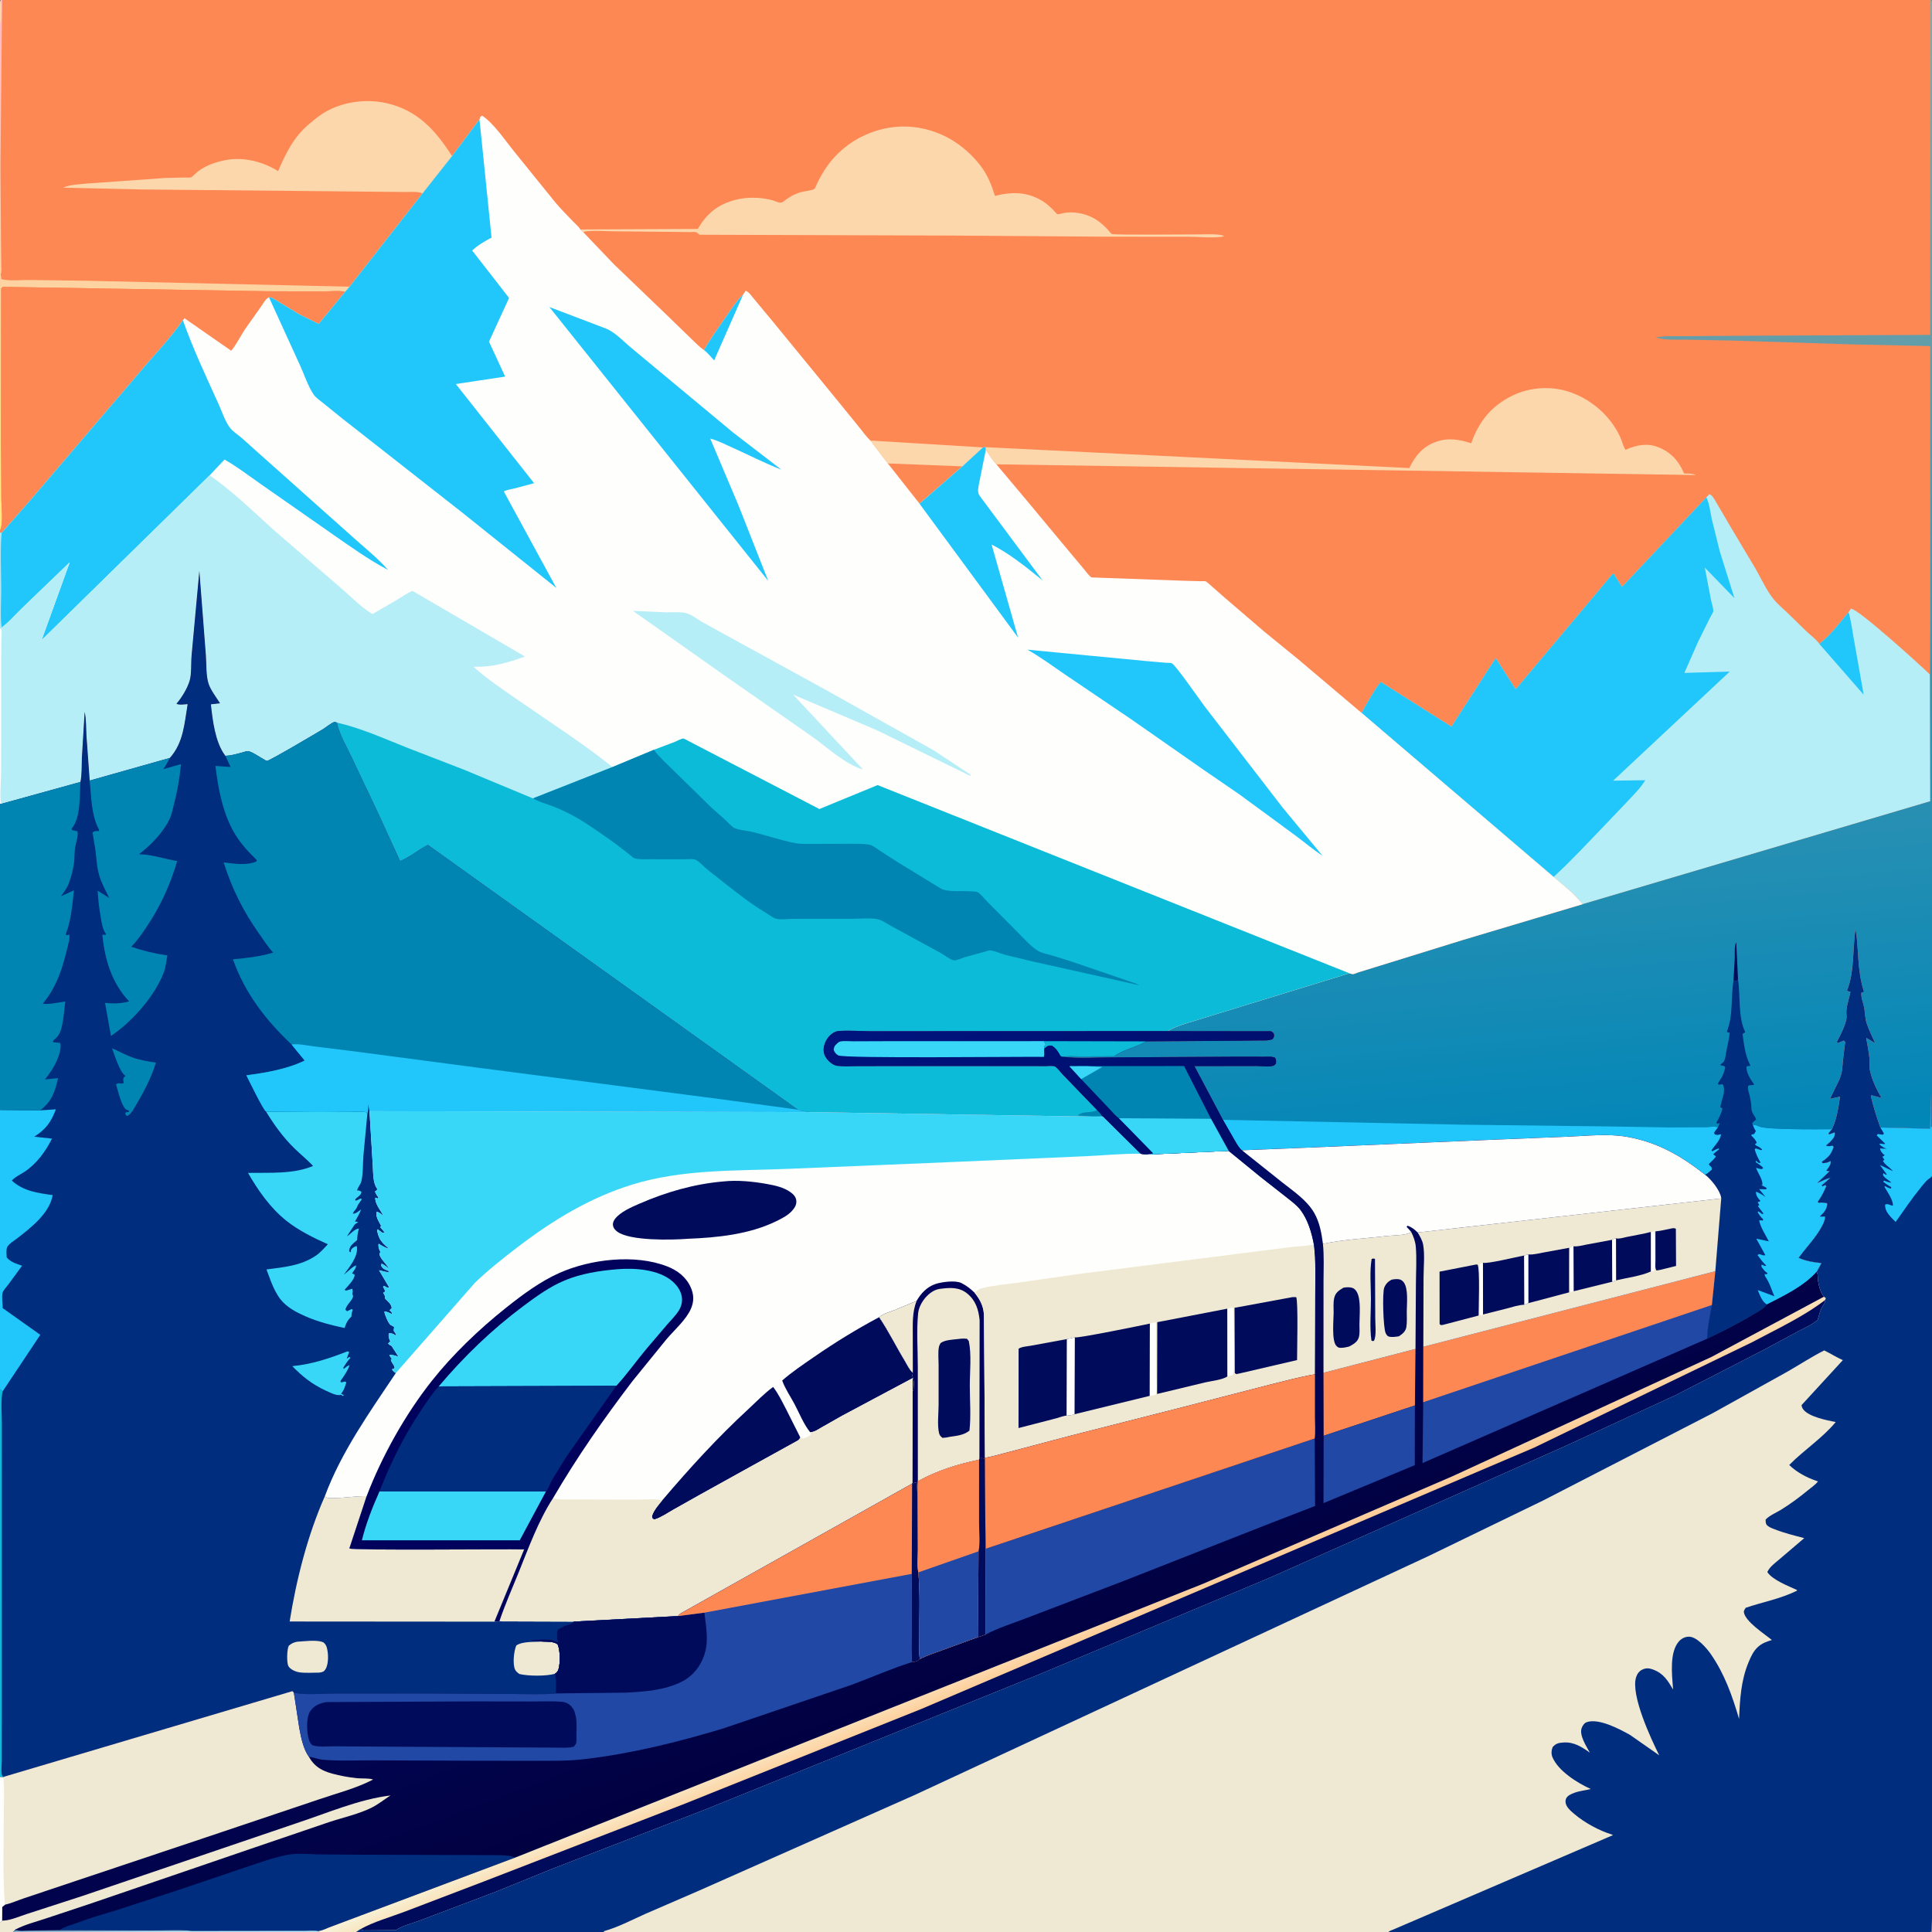<svg version="1.1" xmlns="http://www.w3.org/2000/svg" style="display: block;" viewBox="0 0 2048 2048" width="1024" height="1024">
<rect x="0" y="0" width="2048" height="2048" fill="#808080" stroke="none"/>
<defs>
	<linearGradient id="Gradient1" gradientUnits="userSpaceOnUse" x1="180.227" y1="561.935" x2="186.24" y2="1.989">
		<stop class="stop0" offset="0" stop-opacity="1" stop-color="rgb(252,236,126)"/>
		<stop class="stop1" offset="1" stop-opacity="1" stop-color="rgb(255,184,201)"/>
	</linearGradient>
	<linearGradient id="Gradient2" gradientUnits="userSpaceOnUse" x1="1540.97" y1="44.62" x2="1645.72" y2="1230.28">
		<stop class="stop0" offset="0" stop-opacity="1" stop-color="rgb(141,167,164)"/>
		<stop class="stop1" offset="1" stop-opacity="1" stop-color="rgb(0,134,184)"/>
	</linearGradient>
	<linearGradient id="Gradient3" gradientUnits="userSpaceOnUse" x1="1002.77" y1="1796.79" x2="759.373" y2="1142.08">
		<stop class="stop0" offset="0" stop-opacity="1" stop-color="rgb(1,0,65)"/>
		<stop class="stop1" offset="1" stop-opacity="1" stop-color="rgb(0,20,126)"/>
	</linearGradient>
	<linearGradient id="Gradient4" gradientUnits="userSpaceOnUse" x1="175.99" y1="2044.41" x2="176.002" y2="2047.59">
		<stop class="stop0" offset="0" stop-opacity="1" stop-color="rgb(3,0,65)"/>
		<stop class="stop1" offset="1" stop-opacity="1" stop-color="rgb(173,229,246)"/>
	</linearGradient>
	<linearGradient id="Gradient5" gradientUnits="userSpaceOnUse" x1="1150" y1="1742.64" x2="1132.52" y2="1702.31">
		<stop class="stop0" offset="0" stop-opacity="1" stop-color="rgb(255,201,146)"/>
		<stop class="stop1" offset="1" stop-opacity="1" stop-color="rgb(246,245,220)"/>
	</linearGradient>
</defs>
<path transform="translate(0,0)" fill="rgb(254,136,84)" d="M 0 25.331 C -0.055 18.451 -1.757 6.091 1 0 L 2.25 0 L 2046.15 0 L 2047 0 C 2049.92 6.462 2048.07 20.453 2048.07 28.096 L 2048.07 98.278 L 2048 356.313 L 2048 365.712 L 2048 859 L 2048 1194.65 L 2048 1247.17 L 2048 1861.25 C 2048 1878.49 2049.68 2043.35 2047.03 2047.53 L 2046 2048 L 1471.73 2048 L 640.054 2048 L 419.276 2048 L 377.68 2048 L 353.17 2048 L 337.749 2048 L 52.715 2048 L 13.718 2048 L -0 2048 L 0 2037.83 L 0 1883.81 L 0 1472.6 L 0 1176.6 L 0 852.283 L 0 666.323 L 0 564.637 L 0 562.453 L 0 306.35 L 0 290.721 L 0 25.331 z"/>
<path transform="translate(0,0)" fill="url(#Gradient1)" d="M 0 25.331 C -0.055 18.451 -1.757 6.091 1 0 L 2.25 0 L 0.52 175.605 L 1.063 254.882 L 1.352 279.338 C 1.379 282.809 1.952 287.385 0.778 290.637 L 1.5 295.894 C 9.686 298.123 22.127 296.727 30.801 296.803 L 92.294 297.619 L 370.514 303.911 L 365.948 309.234 C 359.463 307.752 350.014 308.935 343.284 308.933 L 284.917 308.744 L 3 304.05 L 1.2 305.918 L 1.066 465.681 L 1.427 529.328 C 1.496 538.292 3.636 554.46 0 562.453 L 0 306.35 L 0 290.721 L 0 25.331 z"/>
<path transform="translate(0,0)" fill="rgb(253,215,172)" d="M 0 25.331 C -0.055 18.451 -1.757 6.091 1 0 C 0.972 7.182 2.456 18.763 0 25.331 z"/>
<path transform="translate(0,0)" fill="rgb(253,215,172)" d="M 922.62 467.005 L 1042.01 474.281 L 1020.18 494.359 L 974.691 533.898 L 941.078 491.256 L 922.62 467.005 z"/>
<path transform="translate(0,0)" fill="rgb(254,136,84)" d="M 941.078 491.256 L 1020.18 494.359 L 974.691 533.898 L 941.078 491.256 z"/>
<path transform="translate(0,0)" fill="rgb(253,215,172)" d="M 447.793 205.155 C 444.173 202.673 434.361 203.603 429.9 203.519 L 370.953 202.947 L 149.258 200.817 L 67.001 198.947 C 74.016 195.559 83.736 195.523 91.5 194.61 L 175.353 188.649 L 195.107 188.176 C 196.726 188.141 201.066 188.538 202.416 188.023 C 204.225 187.333 207.757 183.361 209.5 182 C 218.08 175.298 228.131 171.956 238.688 169.805 C 257.445 165.983 279.035 171.295 294.801 181.438 C 302.759 162.848 311.324 145.311 327.129 131.95 C 333.406 126.644 339.814 121.189 347.161 117.403 L 348.667 116.643 C 366.573 107.471 389.383 104.899 408.989 109.197 C 442.261 116.491 461.549 137.823 479.159 165.493 L 447.793 205.155 z"/>
<path transform="translate(0,0)" fill="rgb(253,215,172)" d="M 1044.8 474.021 L 1493.88 496.186 C 1500.36 482.991 1508.03 473.459 1522.26 468.368 C 1535.24 463.725 1546.76 465.844 1559.56 469.856 C 1567.55 446.912 1580.85 430.391 1602.85 419.562 C 1621.88 410.196 1644.72 408.798 1664.75 415.822 C 1687.46 423.783 1707.3 441.163 1717.43 463.177 C 1719.39 467.435 1720.55 473.056 1723.1 476.842 C 1734.28 471.891 1745.48 469.305 1757.42 473.905 C 1770.39 478.901 1779.19 487.932 1784.57 500.615 L 1785.1 501.894 C 1788.66 502.144 1794.58 501.689 1797.5 503.557 L 1056.18 492.186 C 1051.98 487.939 1048.66 481.885 1044.97 477.045 L 1044.8 474.021 z"/>
<path transform="translate(0,0)" fill="rgb(253,215,172)" d="M 615.176 243.245 L 739.721 242.71 C 749.244 226.288 760.863 216.84 779.344 211.903 C 791.696 208.604 806.722 208.966 819 212.321 C 822.545 213.289 827.002 216.363 830.109 213.892 C 835.776 209.387 841.569 205.928 848.531 203.795 C 850.928 203.06 861.85 201.533 863.1 200.423 C 864.261 199.39 866.037 194.588 866.85 193 C 869.664 187.505 872.663 182.207 876.15 177.11 C 896.418 147.478 933.349 130.522 968.921 134.751 C 997.472 138.146 1021.63 152.865 1039.23 175.482 C 1046.82 185.235 1051.02 195.995 1054.67 207.654 C 1072.56 203.17 1088.62 203.117 1105.02 213.043 C 1109.58 215.807 1113.16 219.262 1116.88 223.027 C 1117.35 223.501 1120.32 226.892 1120.75 226.989 C 1122.45 227.364 1127.64 225.744 1129.66 225.484 C 1137.3 224.506 1145.15 225.642 1152.38 228.178 C 1161.27 231.296 1167.91 236.655 1174.3 243.376 C 1175.29 244.424 1177.53 247.561 1178.54 248.044 C 1181.19 249.303 1259.36 248.442 1271.77 248.499 C 1276.14 248.519 1295.46 247.514 1297.5 250.569 C 1286.36 252.731 1271.52 250.97 1260.02 250.937 L 1173.04 250.912 L 1012.35 249.716 L 741.5 248.828 C 740.652 248.178 738.918 246.444 738 246.148 C 736.326 245.607 732.977 246.061 731.063 246.03 L 710.825 245.769 L 651.571 245.209 C 641.965 245.132 631.481 244.213 621.954 245.171 C 620.624 245.305 619.47 245.522 618.263 246.101 C 617.791 246.055 615.669 243.72 615.176 243.245 z"/>
<path transform="translate(0,0)" fill="rgb(254,136,84)" d="M 1.2 305.918 L 3 304.05 L 284.917 308.744 L 343.284 308.933 C 350.014 308.935 359.463 307.752 365.948 309.234 L 337.816 343.381 L 317.588 333.396 L 294 319.101 C 291.397 317.516 288.267 314.997 285.128 315.181 C 281.541 316.651 279.422 321.257 277.112 324.409 L 259.373 349.5 C 254.66 356.787 250.663 365.155 245.077 371.791 L 195.5 337.316 L 193.869 339.461 C 180.767 358.475 164.147 375.413 149.326 393.117 L 29.53 533.282 L 1.738 564.849 L 0 564.637 L 0 562.453 C 3.636 554.46 1.496 538.292 1.427 529.328 L 1.066 465.681 L 1.2 305.918 z"/>
<path transform="translate(0,0)" fill="rgb(182,238,247)" d="M 1808.8 527.202 L 1812 523.86 C 1814.95 524.853 1816.4 527.89 1818.06 530.478 L 1836.29 561.548 L 1861.03 603 C 1867.04 613.523 1872.57 625.915 1880.16 635.272 C 1884.32 640.404 1889.85 644.896 1894.62 649.5 L 1915.5 669.83 C 1919.8 673.893 1925.25 677.624 1928.53 682.52 C 1940.73 673.044 1949.75 660.686 1959.55 648.872 L 1962.13 645.204 C 1969.67 645.222 2036.67 705.991 2045.9 715.1 L 2046.18 849.363 L 1677.62 958.501 C 1669.2 947.401 1657.4 938.631 1646.89 929.552 L 1443.37 755.745 L 1443.89 754.709 C 1446.28 750.199 1461.15 723.905 1463.94 723.065 L 1538.56 770.302 L 1585.51 697.582 L 1606.7 730.718 L 1710.08 607.66 L 1719.45 622.123 L 1808.8 527.202 z"/>
<path transform="translate(0,0)" fill="rgb(33,198,250)" d="M 1959.55 648.872 C 1962.2 657.959 1963.39 667.681 1965.07 677 L 1975.56 736.404 L 1928.53 682.52 C 1940.73 673.044 1949.75 660.686 1959.55 648.872 z"/>
<path transform="translate(0,0)" fill="rgb(33,198,250)" d="M 1808.8 527.202 C 1812.18 534.207 1813.01 543.355 1814.73 551 L 1823.12 584.777 L 1838.58 634.051 L 1807.15 601.661 L 1813.71 635.846 C 1814.34 639.123 1816.31 644.654 1816.19 647.762 C 1816.15 649.102 1813.49 653.197 1812.8 654.581 L 1799.78 680.866 L 1785.49 713.311 L 1833.58 711.913 L 1709.98 827.557 L 1744.1 827.036 C 1739.22 834.998 1732.66 841.529 1726.32 848.313 L 1699.9 876.033 C 1682.44 894.083 1665.47 912.617 1646.89 929.552 L 1443.37 755.745 L 1443.89 754.709 C 1446.28 750.199 1461.15 723.905 1463.94 723.065 L 1538.56 770.302 L 1585.51 697.582 L 1606.7 730.718 L 1710.08 607.66 L 1719.45 622.123 L 1808.8 527.202 z"/>
<path transform="translate(0,0)" fill="url(#Gradient2)" d="M 2046.15 0 L 2047 0 C 2049.92 6.462 2048.07 20.453 2048.07 28.096 L 2048.07 98.278 L 2048 356.313 L 2048 365.712 L 2048 859 L 2048 1194.65 L 2046.84 1194.66 L 2046.71 1160.49 L 2046.17 1196.52 L 1993.28 1195.24 C 1990.23 1186.62 1987.31 1178.01 1985.07 1169.13 C 1984.48 1166.78 1983.16 1163.3 1983.6 1160.97 L 1994.52 1163.89 C 1989.35 1155 1984.73 1145.64 1982.42 1135.56 C 1981.45 1131.36 1982.19 1126.79 1981.79 1122.5 C 1981.09 1115.07 1979.47 1107.57 1978.28 1100.2 L 1987.88 1105.94 C 1984.66 1099.09 1981.31 1092.2 1978.85 1085.03 C 1977.08 1079.84 1977.1 1073.69 1976.15 1068.25 C 1975.33 1063.5 1972.35 1056.81 1973.22 1052.17 L 1975.99 1051.5 L 1975.57 1050.19 C 1968.67 1028.34 1970.51 1006.68 1967.05 984.412 C 1963.56 1005.35 1966.06 1030.4 1957.89 1050 C 1959.35 1050.85 1959.99 1051.13 1961.56 1051.5 C 1959.96 1059.64 1956.36 1068.13 1957.38 1076.35 C 1958.27 1083.48 1950.52 1098.08 1947.05 1104.5 L 1948 1105.78 L 1954.5 1103.05 L 1955.96 1104.5 L 1953.66 1123.42 C 1952.94 1130.75 1953.11 1136.04 1950.3 1143.08 L 1949.61 1144.84 L 1939.86 1164.8 L 1950.56 1162.51 C 1948.64 1174.46 1947.16 1185.96 1941.91 1196.99 L 1938.29 1201.5 L 1938.82 1202.5 L 1944.82 1200.38 C 1945.32 1202.57 1944.76 1204.63 1943.5 1206.46 C 1941.54 1209.31 1938.12 1212.23 1935.55 1214.5 C 1938.25 1215.32 1939.98 1214.88 1942.7 1214.5 L 1943.76 1216 C 1940.8 1224.01 1938.32 1226.74 1931.28 1231.5 L 1932 1232.98 C 1935.45 1232.98 1937.41 1232.28 1940.5 1230.79 C 1941.15 1233.35 1939.79 1235.24 1938.47 1237.5 L 1935.96 1241 C 1937.31 1241.4 1938.17 1241.39 1939.56 1241.37 L 1926.5 1254.01 C 1930.91 1252.13 1935.64 1249.56 1940.32 1248.62 L 1931.16 1256.5 L 1931.91 1257.58 L 1935 1256.13 L 1935.94 1257.5 C 1933.62 1262.66 1931.48 1267.52 1928.15 1272.14 L 1927.33 1273.31 L 1926.83 1274 C 1928.47 1275.3 1927.47 1274.94 1929.7 1274.77 C 1932.16 1274.59 1934.44 1275.03 1936.85 1275.5 C 1937.12 1278.83 1935.44 1282.73 1933.25 1285.27 C 1931.97 1286.77 1930.5 1287.96 1929.23 1289.5 C 1931.05 1289.58 1932.75 1289.65 1934.57 1289.5 C 1934.85 1293.04 1933.04 1296.72 1931.41 1299.78 C 1924.81 1312.24 1914.89 1322.07 1906.68 1333.36 C 1914.78 1336.88 1922.23 1337.99 1930.91 1338.94 L 1925.77 1348.22 C 1912.13 1363.64 1891.25 1373.55 1873.14 1382.8 C 1869.32 1387.71 1863.37 1390.44 1858.12 1393.65 C 1842.5 1403.17 1826.1 1411.2 1809.63 1419.12 C 1809.95 1407.21 1812.51 1395.06 1814.66 1383.35 L 1818.31 1347.55 L 1824.58 1270.38 L 1824.42 1269.22 C 1823.15 1261.66 1813.49 1249.57 1807.35 1245.2 C 1781.53 1224.88 1756.7 1210.65 1724.06 1205.02 C 1704.29 1201.61 1683.56 1204.08 1663.6 1204.87 L 1580.5 1208.27 L 1387.8 1216.5 L 1316.55 1219.35 C 1314.03 1217.79 1311.21 1212.89 1309.66 1210.26 L 1296.35 1187.06 L 1266.16 1130.14 L 1331.6 1130.03 C 1335.76 1130.02 1347.24 1131.25 1350.4 1129.5 C 1351.23 1129.04 1351.8 1128.22 1352.5 1127.58 C 1352.89 1124.88 1352.96 1123.73 1351.71 1121.28 C 1348.42 1119.6 1343.96 1120.17 1340.31 1120.16 L 1314.12 1120.09 L 1179.87 1120.88 C 1162.67 1120.83 1143.88 1122.34 1126.87 1120.27 L 1126.07 1120.16 C 1132.17 1119.31 1138.86 1119.87 1145.04 1119.87 L 1181 1119.72 C 1190.69 1112.48 1204.67 1110.19 1215.03 1103.89 L 1307.58 1103.27 L 1334.44 1102.98 C 1339.38 1102.9 1344.5 1103.39 1349.13 1101.5 C 1350.81 1098.61 1350.92 1098.74 1350.25 1095.5 C 1349.43 1094.78 1348.75 1093.85 1347.78 1093.34 C 1347 1092.94 1343.86 1093.16 1342.84 1093.14 L 1324.79 1093.14 L 1237.79 1093.03 C 1248.01 1086.6 1263.88 1083.19 1275.51 1079.24 L 1430.38 1031.71 C 1431.58 1032.02 1432.76 1032.57 1434 1032.63 C 1435.25 1032.69 1438.68 1031.1 1439.97 1030.69 L 1458.75 1024.91 L 1550.55 996.454 L 1677.62 958.501 L 2046.18 849.363 L 2045.9 715.1 L 2046.18 661.512 L 2046.09 366.872 L 1959 364.967 L 1836.06 361.026 L 1788.61 360.058 C 1777.48 359.894 1765.79 360.89 1755 357.694 C 1765.3 355.843 1776.9 356.473 1787.41 356.311 L 1853.79 355.853 L 2046.09 354.986 L 2046.15 0 z"/>
<path transform="translate(0,0)" fill="rgb(0,12,91)" d="M 1837.58 1039.27 L 1838.91 1015.83 C 1839.05 1011.14 1838.26 1002.93 1840.5 998.921 L 1842.38 1038.23 L 1840.5 1040.21 L 1837.58 1039.27 z"/>
<path transform="translate(0,0)" fill="rgb(33,198,250)" d="M 1296.35 1187.06 L 1550.3 1192.21 L 1706 1194.09 L 1768.03 1195.14 L 1808.51 1195.03 C 1812.36 1194.98 1817.52 1193.53 1821.03 1195.18 L 1817.1 1200.5 L 1817.73 1202.5 C 1820.12 1203.4 1822.09 1202.8 1824.5 1202.33 C 1823.33 1209.3 1818.06 1213.7 1814.28 1219.5 L 1815 1220.34 C 1817.31 1219.13 1819.52 1218.04 1822 1217.19 L 1822.42 1218.3 L 1816.07 1223.5 L 1816.97 1224.18 C 1818.29 1225.2 1817.79 1224.78 1819.03 1226 C 1816.87 1229 1814.19 1231.39 1811.5 1233.91 C 1812.94 1237.34 1815.04 1235.86 1814.5 1240 C 1812.74 1241.52 1809.62 1244.62 1807.35 1245.2 C 1781.53 1224.88 1756.7 1210.65 1724.06 1205.02 C 1704.29 1201.61 1683.56 1204.08 1663.6 1204.87 L 1580.5 1208.27 L 1387.8 1216.5 L 1316.55 1219.35 C 1314.03 1217.79 1311.21 1212.89 1309.66 1210.26 L 1296.35 1187.06 z"/>
<path transform="translate(0,0)" fill="rgb(0,45,126)" d="M 1842.38 1038.23 C 1845.06 1055.54 1842.16 1078.12 1849.99 1094 C 1848.98 1095.03 1848.42 1095.37 1847.17 1096 C 1848.64 1106.54 1849.9 1118.72 1854.83 1128.09 L 1855.5 1129.87 L 1851.5 1130.3 C 1850.6 1136.41 1855.53 1144.03 1858.99 1148.91 L 1859.61 1149.73 C 1857.68 1150.74 1853.53 1149.78 1853.15 1151.42 C 1852.42 1154.52 1853.9 1158.26 1854.65 1161.29 C 1855.74 1165.7 1856.5 1170.89 1856.64 1175.4 C 1856.79 1180.3 1860.4 1182.37 1861.5 1186.77 C 1860.04 1188.01 1858.69 1189.15 1857.37 1190.55 L 1857.98 1192.25 L 1859.96 1192.51 C 1861.78 1192.77 1862.82 1193.18 1864.42 1193.99 C 1871.83 1197.76 1929.48 1197.11 1941.91 1196.99 L 1938.29 1201.5 L 1938.82 1202.5 L 1944.82 1200.38 C 1945.32 1202.57 1944.76 1204.63 1943.5 1206.46 C 1941.54 1209.31 1938.12 1212.23 1935.55 1214.5 C 1938.25 1215.32 1939.98 1214.88 1942.7 1214.5 L 1943.76 1216 C 1940.8 1224.01 1938.32 1226.74 1931.28 1231.5 L 1932 1232.98 C 1935.45 1232.98 1937.41 1232.28 1940.5 1230.79 C 1941.15 1233.35 1939.79 1235.24 1938.47 1237.5 L 1935.96 1241 C 1937.31 1241.4 1938.17 1241.39 1939.56 1241.37 L 1926.5 1254.01 C 1930.91 1252.13 1935.64 1249.56 1940.32 1248.62 L 1931.16 1256.5 L 1931.91 1257.58 L 1935 1256.13 L 1935.94 1257.5 C 1933.62 1262.66 1931.48 1267.52 1928.15 1272.14 L 1927.33 1273.31 L 1926.83 1274 C 1928.47 1275.3 1927.47 1274.94 1929.7 1274.77 C 1932.16 1274.59 1934.44 1275.03 1936.85 1275.5 C 1937.12 1278.83 1935.44 1282.73 1933.25 1285.27 C 1931.97 1286.77 1930.5 1287.96 1929.23 1289.5 C 1931.05 1289.58 1932.75 1289.65 1934.57 1289.5 C 1934.85 1293.04 1933.04 1296.72 1931.41 1299.78 C 1924.81 1312.24 1914.89 1322.07 1906.68 1333.36 C 1914.78 1336.88 1922.23 1337.99 1930.91 1338.94 L 1925.77 1348.22 C 1912.13 1363.64 1891.25 1373.55 1873.14 1382.8 C 1869.32 1387.71 1863.37 1390.44 1858.12 1393.65 C 1842.5 1403.17 1826.1 1411.2 1809.63 1419.12 C 1809.95 1407.21 1812.51 1395.06 1814.66 1383.35 L 1818.31 1347.55 L 1824.58 1270.38 L 1824.42 1269.22 C 1823.15 1261.66 1813.49 1249.57 1807.35 1245.2 C 1809.62 1244.62 1812.74 1241.52 1814.5 1240 C 1815.04 1235.86 1812.94 1237.34 1811.5 1233.91 C 1814.19 1231.39 1816.87 1229 1819.03 1226 C 1817.79 1224.78 1818.29 1225.2 1816.97 1224.18 L 1816.07 1223.5 L 1822.42 1218.3 L 1822 1217.19 C 1819.52 1218.04 1817.31 1219.13 1815 1220.34 L 1814.28 1219.5 C 1818.06 1213.7 1823.33 1209.3 1824.5 1202.33 C 1822.09 1202.8 1820.12 1203.4 1817.73 1202.5 L 1817.1 1200.5 L 1821.03 1195.18 C 1821.82 1193.62 1822.36 1192.18 1822.85 1190.5 L 1820.5 1191.26 L 1819.46 1190 C 1821.94 1185.56 1824.86 1180.01 1825.88 1175 L 1823.45 1173.56 L 1827.1 1159.81 C 1827.74 1156.41 1827.94 1152.17 1826 1149.25 L 1822 1149.83 C 1821.7 1149.39 1821.17 1149.03 1821.11 1148.5 C 1821.08 1148.17 1824.88 1142.41 1825.32 1141.61 C 1827.14 1138.27 1828.05 1135.22 1828.74 1131.5 C 1827.34 1128.43 1826.19 1131 1823.5 1128.72 C 1824.49 1127.81 1826.92 1126.1 1827.5 1125.03 C 1829.1 1122.07 1829.53 1116.81 1830.15 1113.47 C 1831.27 1107.45 1833.2 1100.78 1833.5 1094.69 C 1831.38 1094.44 1832.39 1094.76 1830.5 1093.7 C 1837.53 1075.91 1834.6 1057.68 1837.58 1039.27 L 1840.5 1040.21 L 1842.38 1038.23 z"/>
<path transform="translate(0,0)" fill="rgb(33,198,250)" d="M 1857.98 1192.25 L 1859.96 1192.51 C 1861.78 1192.77 1862.82 1193.18 1864.42 1193.99 C 1871.83 1197.76 1929.48 1197.11 1941.91 1196.99 L 1938.29 1201.5 L 1938.82 1202.5 L 1944.82 1200.38 C 1945.32 1202.57 1944.76 1204.63 1943.5 1206.46 C 1941.54 1209.31 1938.12 1212.23 1935.55 1214.5 C 1938.25 1215.32 1939.98 1214.88 1942.7 1214.5 L 1943.76 1216 C 1940.8 1224.01 1938.32 1226.74 1931.28 1231.5 L 1932 1232.98 C 1935.45 1232.98 1937.41 1232.28 1940.5 1230.79 C 1941.15 1233.35 1939.79 1235.24 1938.47 1237.5 L 1935.96 1241 C 1937.31 1241.4 1938.17 1241.39 1939.56 1241.37 L 1926.5 1254.01 C 1930.91 1252.13 1935.64 1249.56 1940.32 1248.62 L 1931.16 1256.5 L 1931.91 1257.58 L 1935 1256.13 L 1935.94 1257.5 C 1933.62 1262.66 1931.48 1267.52 1928.15 1272.14 L 1927.33 1273.31 L 1926.83 1274 C 1928.47 1275.3 1927.47 1274.94 1929.7 1274.77 C 1932.16 1274.59 1934.44 1275.03 1936.85 1275.5 C 1937.12 1278.83 1935.44 1282.73 1933.25 1285.27 C 1931.97 1286.77 1930.5 1287.96 1929.23 1289.5 C 1931.05 1289.58 1932.75 1289.65 1934.57 1289.5 C 1934.85 1293.04 1933.04 1296.72 1931.41 1299.78 C 1924.81 1312.24 1914.89 1322.07 1906.68 1333.36 C 1914.78 1336.88 1922.23 1337.99 1930.91 1338.94 L 1925.77 1348.22 C 1912.13 1363.64 1891.25 1373.55 1873.14 1382.8 C 1867.81 1380.11 1865.5 1372.68 1863.25 1367.5 L 1880.9 1374.11 C 1878.11 1367.95 1876.4 1361.26 1872.73 1355.55 C 1871.45 1353.56 1870.9 1352.95 1870.5 1350.58 L 1873 1350.76 L 1873.6 1349.5 C 1871.38 1348.19 1870.29 1346.97 1868.76 1344.88 C 1867.21 1342.76 1866.95 1343.22 1867.36 1340.5 L 1871 1342.05 L 1872.28 1341.5 C 1868.67 1338.23 1865.98 1334.4 1863.1 1330.5 C 1865.09 1327.83 1868.18 1331.76 1871.34 1330.5 L 1861.74 1313.06 L 1875.01 1315.89 C 1871.52 1308.89 1866.5 1301.64 1864.79 1294 C 1866.15 1293.06 1866.93 1293.65 1868.5 1293.92 L 1869.04 1292.5 C 1866.48 1290.1 1864.9 1288.07 1863.2 1285 L 1864 1284.07 L 1868 1286.94 L 1869.46 1286.5 L 1863.38 1278.5 L 1864.93 1277.6 C 1864.16 1276.32 1863.74 1275.46 1863.27 1274.09 C 1865.46 1273.76 1864.53 1274.18 1866.14 1273 C 1863.4 1270.01 1861.43 1267.58 1861.33 1263.31 C 1864.93 1264.26 1868.23 1266.75 1871.41 1268.66 L 1864.7 1260.5 L 1872 1260.8 L 1872.86 1259.5 C 1871.02 1258.03 1868.94 1257.21 1866.81 1256.27 L 1868.16 1256.19 C 1868.97 1250.68 1863.34 1243.45 1861.5 1237.97 C 1863.51 1238.65 1865.41 1239.04 1867.5 1239.39 L 1869.11 1238 C 1866.81 1235.52 1863.94 1233.81 1861.15 1231.94 L 1861.32 1230.43 L 1864.5 1232.88 L 1866.28 1232.5 C 1863.63 1227.83 1861.58 1223.69 1860.06 1218.5 L 1861 1217.34 L 1867 1219.23 L 1868.02 1218.5 C 1866.38 1217.07 1865.22 1216.12 1863.26 1215.15 C 1861.03 1214.04 1862.2 1214.86 1860.21 1213 L 1862.18 1211.5 C 1861.29 1208.3 1858.71 1206.1 1856.5 1203.72 L 1856.72 1202.74 L 1859.5 1202.08 L 1861.25 1199 C 1860.22 1197.4 1859.42 1195.88 1858.72 1194.12 L 1857.98 1192.25 z"/>
<path transform="translate(0,0)" fill="rgb(254,254,252)" d="M 508.27 126.595 C 509.155 124.254 508.742 123.693 511.118 122.594 C 523.705 131.147 534.839 148.009 544.487 159.946 L 588.548 214.432 C 594.569 221.602 601.244 228.271 607.723 235.024 C 609.782 237.17 613.997 240.682 615.176 243.245 C 615.669 243.72 617.791 246.055 618.263 246.101 L 650.935 280.285 L 707.655 334.747 L 731.98 358.335 C 736.341 362.511 741.257 367.763 746.264 371.041 C 753.251 358.854 761.759 346.999 769.823 335.479 C 775.223 327.763 780.902 318.759 787.731 312.292 L 790.5 308.154 C 793.895 309.475 796.796 313.968 799.193 316.755 L 820.597 342.519 L 889.174 426.312 L 910.86 453.008 C 914.61 457.61 918.34 462.939 922.62 467.005 L 941.078 491.256 L 974.691 533.898 L 1020.18 494.359 L 1042.01 474.281 L 1044.8 474.021 L 1044.97 477.045 C 1048.66 481.885 1051.98 487.939 1056.18 492.186 L 1086.48 528.248 L 1134.63 586.086 L 1149.04 603.296 C 1151.47 606.249 1153.87 609.857 1156.95 612.094 L 1253.76 615.581 L 1272.15 616.093 C 1273.5 616.128 1276.92 615.846 1278.05 616.244 C 1279.15 616.632 1281.7 619.123 1282.71 619.939 L 1299.39 634.562 L 1340.63 669.933 L 1376.26 698.967 L 1443.37 755.745 L 1646.89 929.552 C 1657.4 938.631 1669.2 947.401 1677.62 958.501 L 1550.55 996.454 L 1458.75 1024.91 L 1439.97 1030.69 C 1438.68 1031.1 1435.25 1032.69 1434 1032.63 C 1432.76 1032.57 1431.58 1032.02 1430.38 1031.71 L 1275.51 1079.24 C 1263.88 1083.19 1248.01 1086.6 1237.79 1093.03 L 993.71 1093.11 L 922 1093.15 C 911.069 1093.12 898.754 1091.87 888 1093.07 C 884.837 1093.43 881.688 1095.72 879.5 1097.92 C 875.667 1101.78 872.966 1107.67 873.031 1113.17 C 873.088 1118.11 875.901 1122.47 879.5 1125.68 C 881.843 1127.76 884.692 1129.55 887.868 1129.89 C 894.713 1130.62 902.108 1130.12 909 1130.11 L 949.992 1130.06 L 1082.44 1130.05 L 1108.39 1130.1 C 1110.95 1130.11 1115.82 1129.52 1118.13 1130.43 C 1120.21 1131.26 1124.77 1137.25 1126.61 1139.13 L 1162.96 1176.77 C 1164.79 1178.66 1166.96 1180.43 1168.04 1182.84 L 1169.52 1183.94 L 859.044 1178.91 C 854.747 1178.3 849.883 1178.07 845.891 1176.31 L 453.536 895.496 C 443.464 900.811 434.755 908.209 424.165 912.709 L 401.648 863.507 L 373.105 803.272 C 367.801 791.932 359.626 778.19 357.178 765.952 C 356.251 765.77 355.334 765.29 354.396 765.406 C 352.037 765.696 344.75 771.552 342 773.187 C 334.393 777.709 285.512 806.689 282.848 806.625 C 282.291 806.612 279.337 804.73 278.779 804.429 C 275.365 802.586 266.707 796.541 263.068 796.305 C 260.987 796.171 257.709 797.46 255.671 797.976 C 250.064 799.394 244.708 801.064 238.884 801.122 L 238.164 800.156 C 228.113 786.309 225.352 763.263 223.568 746.621 L 233.269 745.529 C 229.342 739.279 223.24 731.464 221.03 724.5 C 218.334 716.006 218.944 703.819 218.255 694.771 L 211.329 604.929 L 203.066 695 C 202.332 702.936 203.212 714.478 200.943 721.816 C 198.436 729.927 192.582 739.623 187.009 746 C 189.902 747.677 195.475 746.578 198.901 746.438 C 195.404 767.005 194.615 787.044 180.031 803.441 L 95.095 827.431 L 91.686 780.334 C 91.189 772.151 91.572 762.492 89.723 754.563 L 86.779 803.595 C 86.462 811.581 86.871 821.141 85.244 828.903 L 1.175 852.163 L 0 852.283 L 0 666.323 L 0 564.637 L 1.738 564.849 L 29.53 533.282 L 149.326 393.117 C 164.147 375.413 180.767 358.475 193.869 339.461 L 195.5 337.316 L 245.077 371.791 C 250.663 365.155 254.66 356.787 259.373 349.5 L 277.112 324.409 C 279.422 321.257 281.541 316.651 285.128 315.181 C 288.267 314.997 291.397 317.516 294 319.101 L 317.588 333.396 L 337.816 343.381 L 365.948 309.234 L 370.514 303.911 L 447.793 205.155 L 479.159 165.493 L 508.27 126.595 z"/>
<path transform="translate(0,0)" fill="rgb(33,198,250)" d="M 746.264 371.041 C 753.251 358.854 761.759 346.999 769.823 335.479 C 775.223 327.763 780.902 318.759 787.731 312.292 L 757.038 382.048 C 753.623 378.355 750.25 374.106 746.264 371.041 z"/>
<path transform="translate(0,0)" fill="rgb(33,198,250)" d="M 1042.01 474.281 L 1044.8 474.021 L 1044.97 477.045 L 1037.99 511.744 C 1037.23 516.408 1035.67 521.125 1038.26 525.318 L 1105.16 615.214 C 1088.39 601.616 1070.49 587.027 1051.15 577.218 L 1079.17 675.853 L 974.691 533.898 L 1020.18 494.359 L 1042.01 474.281 z"/>
<path transform="translate(0,0)" fill="rgb(182,238,247)" d="M 671.001 647.565 L 705.756 649.072 C 712.495 649.249 721.61 648.247 727.889 650.07 C 733.003 651.555 739.099 656.18 743.695 658.976 L 765.763 671.154 L 877.568 732.509 L 990.085 795.591 L 1028.95 821.265 L 1028.5 822.443 L 929.298 773.975 L 840.785 736.362 L 914.835 815.752 C 894.66 809.659 876.387 791.574 859.259 779.711 L 765.111 714.006 L 671.001 647.565 z"/>
<path transform="translate(0,0)" fill="rgb(33,198,250)" d="M 582.363 325.465 L 641.5 347.979 C 651.945 351.736 661.282 362.398 669.977 369.432 L 776.961 458.373 L 828.261 497.83 C 810.726 491.08 793.789 482.279 776.621 474.609 C 768.729 471.084 761.23 467.136 752.851 464.863 L 783 536.158 L 814.367 615.786 L 582.363 325.465 z"/>
<path transform="translate(0,0)" fill="rgb(33,198,250)" d="M 1089.09 688.681 L 1214.84 700.729 L 1235.6 702.544 C 1237.02 702.661 1241.05 702.55 1242.19 703.082 C 1246.17 704.947 1272.69 743.213 1277.27 749.215 L 1359.75 856.211 L 1401.88 907.077 C 1391.8 900.579 1382.46 892.5 1372.79 885.369 L 1313.54 841.893 L 1276.03 816.157 L 1199.56 762.764 L 1129.68 715.466 C 1116.19 706.39 1103.32 696.622 1089.09 688.681 z"/>
<path transform="translate(0,0)" fill="rgb(33,198,250)" d="M 1.738 564.849 L 29.53 533.282 L 149.326 393.117 C 164.147 375.413 180.767 358.475 193.869 339.461 C 204.51 369.437 218.295 398.904 231.5 427.859 C 235.129 435.817 238.5 446.595 243.814 453.5 C 246.888 457.495 251.956 460.673 255.823 463.908 L 274.88 480.962 L 373.188 568.635 C 385.669 580.003 400.347 591.435 411.368 604.143 C 390.952 593.43 371.575 579.515 352.648 566.366 L 276.147 512.924 C 263.48 504.123 251.487 494.758 238.01 487.148 L 222.269 503.849 L 44.118 678.517 L 73.921 596.043 L 23.024 645.01 C 16.332 651.405 9.195 659.936 1.702 665.209 L 1.015 666.136 L 0 666.323 L 0 564.637 L 1.738 564.849 z"/>
<path transform="translate(0,0)" fill="rgb(183,227,239)" d="M 0 564.637 L 1.738 564.849 C 0.086 584.539 1.268 604.974 1.317 624.747 C 1.349 637.784 0.132 652.349 1.702 665.209 L 1.015 666.136 L 0 666.323 L 0 564.637 z"/>
<path transform="translate(0,0)" fill="rgb(33,198,250)" d="M 479.159 165.493 L 508.27 126.595 L 521.051 251.877 C 513.845 255.575 506.447 260.015 500.5 265.545 L 539.627 315.841 L 518.353 362.177 L 535.472 399.2 L 483.196 407.098 L 566.19 512.218 L 545.482 517.713 C 541.836 518.633 537.325 519.182 534.035 520.944 L 589.71 623.214 L 489.318 542.83 L 362.178 443.131 L 342.5 427.203 C 339.298 424.632 335.003 421.819 332.639 418.449 C 326.709 409.994 322.553 397.111 318.204 387.616 L 285.128 315.181 C 288.267 314.997 291.397 317.516 294 319.101 L 317.588 333.396 L 337.816 343.381 L 365.948 309.234 L 370.514 303.911 L 447.793 205.155 L 479.159 165.493 z"/>
<path transform="translate(0,0)" fill="rgb(182,238,247)" d="M 222.269 503.849 C 246.813 521.008 268.861 542.603 291.078 562.606 L 360.047 622.174 C 371.319 631.647 382.211 643.383 394.86 650.917 L 421.181 635.61 C 426.204 632.61 431.905 628.256 437.423 626.451 L 556.483 695.926 C 538.277 702.621 521.658 707.308 502.027 706.857 C 517.12 720.455 534.357 731.774 551.006 743.35 C 583.889 766.211 618.054 788.036 649.315 813.081 L 564.978 846.298 L 492.517 816.132 L 430.436 792.104 C 406.957 782.721 381.919 771.494 357.178 765.952 C 356.251 765.77 355.334 765.29 354.396 765.406 C 352.037 765.696 344.75 771.552 342 773.187 C 334.393 777.709 285.512 806.689 282.848 806.625 C 282.291 806.612 279.337 804.73 278.779 804.429 C 275.365 802.586 266.707 796.541 263.068 796.305 C 260.987 796.171 257.709 797.46 255.671 797.976 C 250.064 799.394 244.708 801.064 238.884 801.122 L 238.164 800.156 C 228.113 786.309 225.352 763.263 223.568 746.621 L 233.269 745.529 C 229.342 739.279 223.24 731.464 221.03 724.5 C 218.334 716.006 218.944 703.819 218.255 694.771 L 211.329 604.929 L 203.066 695 C 202.332 702.936 203.212 714.478 200.943 721.816 C 198.436 729.927 192.582 739.623 187.009 746 C 189.902 747.677 195.475 746.578 198.901 746.438 C 195.404 767.005 194.615 787.044 180.031 803.441 L 95.095 827.431 L 91.686 780.334 C 91.189 772.151 91.572 762.492 89.723 754.563 L 86.779 803.595 C 86.462 811.581 86.871 821.141 85.244 828.903 L 1.175 852.163 L 0 852.283 L 0 666.323 L 1.015 666.136 L 1.702 665.209 C 9.195 659.936 16.332 651.405 23.024 645.01 L 73.921 596.043 L 44.118 678.517 L 222.269 503.849 z"/>
<path transform="translate(0,0)" fill="rgb(254,254,252)" d="M 0 666.323 L 1.015 666.136 C 2.336 669.981 1.63 673.857 1.465 677.845 L 1.299 696.103 L 1.154 818.279 C 1.265 828.725 -0.494 842.065 1.175 852.163 L 0 852.283 L 0 666.323 z"/>
<path transform="translate(0,0)" fill="rgb(11,187,216)" d="M 357.178 765.952 C 381.919 771.494 406.957 782.721 430.436 792.104 L 492.517 816.132 L 564.978 846.298 L 649.315 813.081 L 693.177 794.811 L 715.357 786.396 C 717.626 785.48 721.95 783.061 724.258 782.831 C 725.024 782.755 729.626 785.405 730.503 785.837 L 868.578 857.602 L 930.296 832.219 L 1430.38 1031.71 L 1275.51 1079.24 C 1263.88 1083.19 1248.01 1086.6 1237.79 1093.03 L 993.71 1093.11 L 922 1093.15 C 911.069 1093.12 898.754 1091.87 888 1093.07 C 884.837 1093.43 881.688 1095.72 879.5 1097.92 C 875.667 1101.78 872.966 1107.67 873.031 1113.17 C 873.088 1118.11 875.901 1122.47 879.5 1125.68 C 881.843 1127.76 884.692 1129.55 887.868 1129.89 C 894.713 1130.62 902.108 1130.12 909 1130.11 L 949.992 1130.06 L 1082.44 1130.05 L 1108.39 1130.1 C 1110.95 1130.11 1115.82 1129.52 1118.13 1130.43 C 1120.21 1131.26 1124.77 1137.25 1126.61 1139.13 L 1162.96 1176.77 C 1164.79 1178.66 1166.96 1180.43 1168.04 1182.84 L 1169.52 1183.94 L 859.044 1178.91 C 854.747 1178.3 849.883 1178.07 845.891 1176.31 L 453.536 895.496 C 443.464 900.811 434.755 908.209 424.165 912.709 L 401.648 863.507 L 373.105 803.272 C 367.801 791.932 359.626 778.19 357.178 765.952 z"/>
<path transform="translate(0,0)" fill="rgb(0,133,178)" d="M 1162.96 1176.77 C 1164.79 1178.66 1166.96 1180.43 1168.04 1182.84 C 1160.14 1183.73 1151.45 1182.92 1143.5 1182.64 L 1143.16 1181.5 C 1149.53 1177.83 1155.53 1179.87 1161.66 1177.36 L 1162.96 1176.77 z"/>
<path transform="translate(0,0)" fill="rgb(0,133,178)" d="M 649.315 813.081 L 693.177 794.811 L 693.691 795.538 C 699.14 802.992 706.733 809.483 713.257 816.014 L 752.671 854.634 C 759.736 861.281 767.515 867.509 774.285 874.413 C 775.632 875.787 776.836 876.92 778.61 877.746 C 783.803 880.161 792.225 880.544 798.029 881.972 C 812.893 885.629 827.952 890.877 842.906 893.707 C 846.711 894.427 850.633 894.613 854.5 894.593 L 899.564 894.419 C 906.732 894.525 915.1 894.034 922.086 895.588 C 925.661 896.383 928.923 899.215 931.909 901.218 L 951.263 913.716 L 996.928 941.648 C 1004.09 946.014 1019.9 944.154 1028.56 944.833 C 1030.43 944.979 1034.25 944.87 1035.91 945.51 C 1038.58 946.538 1044.04 953.249 1046.26 955.492 L 1079.24 988.71 C 1085.47 994.939 1092.8 1003.32 1100.32 1007.9 C 1104.3 1010.32 1109.7 1011.26 1114.16 1012.52 L 1134.18 1018.69 L 1201.31 1041.67 C 1203.63 1042.43 1205.8 1043.27 1207.93 1044.47 L 1095 1019.27 L 1065.98 1012.3 C 1060.98 1010.93 1054.88 1008.1 1049.84 1007.44 C 1048.54 1007.26 1044.9 1008.63 1043.52 1008.97 L 1022.74 1014.63 C 1019.97 1015.5 1013.91 1018.28 1011.19 1018 C 1007.84 1017.66 1000.3 1011.97 997 1010.11 L 945.248 981.91 C 940.678 979.507 935.7 975.643 930.655 974.493 C 923.083 972.769 912.313 973.969 904.442 973.947 L 840.844 974.005 C 835.848 974.007 826.886 975.198 822.268 973.789 C 819.333 972.894 815.763 970.032 813.043 968.4 C 790.772 955.041 770.545 937.872 750.087 921.952 C 746.395 919.078 741.852 913.694 737.87 911.662 C 734.696 910.042 728.599 910.892 725.048 910.893 L 689.94 910.805 C 684.87 910.771 677.182 911.337 672.453 909.791 C 671.219 909.388 669.087 907.274 667.985 906.422 L 654.051 895.594 C 640.38 885.718 626.423 875.686 611.885 867.144 C 603.7 862.334 594.726 858.093 585.874 854.685 C 578.86 851.984 571.48 850.16 564.978 846.298 L 649.315 813.081 z"/>
<path transform="translate(0,0)" fill="rgb(0,45,126)" d="M 180.031 803.441 C 194.615 787.044 195.404 767.005 198.901 746.438 C 195.475 746.578 189.902 747.677 187.009 746 C 192.582 739.623 198.436 729.927 200.943 721.816 C 203.212 714.478 202.332 702.936 203.066 695 L 211.329 604.929 L 218.255 694.771 C 218.944 703.819 218.334 716.006 221.03 724.5 C 223.24 731.464 229.342 739.279 233.269 745.529 L 223.568 746.621 C 225.352 763.263 228.113 786.309 238.164 800.156 L 238.884 801.122 C 244.708 801.064 250.064 799.394 255.671 797.976 C 257.709 797.46 260.987 796.171 263.068 796.305 C 266.707 796.541 275.365 802.586 278.779 804.429 C 279.337 804.73 282.291 806.612 282.848 806.625 C 285.512 806.689 334.393 777.709 342 773.187 C 344.75 771.552 352.037 765.696 354.396 765.406 C 355.334 765.29 356.251 765.77 357.178 765.952 C 359.626 778.19 367.801 791.932 373.105 803.272 L 401.648 863.507 L 424.165 912.709 C 434.755 908.209 443.464 900.811 453.536 895.496 L 845.891 1176.31 C 849.883 1178.07 854.747 1178.3 859.044 1178.91 L 1169.52 1183.94 L 1168.04 1182.84 C 1166.96 1180.43 1164.79 1178.66 1162.96 1176.77 L 1126.61 1139.13 C 1124.77 1137.25 1120.21 1131.26 1118.13 1130.43 C 1115.82 1129.52 1110.95 1130.11 1108.39 1130.1 L 1082.44 1130.05 L 949.992 1130.06 L 909 1130.11 C 902.108 1130.12 894.713 1130.62 887.868 1129.89 C 884.692 1129.55 881.843 1127.76 879.5 1125.68 C 875.901 1122.47 873.088 1118.11 873.031 1113.17 C 872.966 1107.67 875.667 1101.78 879.5 1097.92 C 881.688 1095.72 884.837 1093.43 888 1093.07 C 898.754 1091.87 911.069 1093.12 922 1093.15 L 993.71 1093.11 L 1237.79 1093.03 L 1324.79 1093.14 L 1342.84 1093.14 C 1343.86 1093.16 1347 1092.94 1347.78 1093.34 C 1348.75 1093.85 1349.43 1094.78 1350.25 1095.5 C 1350.92 1098.74 1350.81 1098.61 1349.13 1101.5 C 1344.5 1103.39 1339.38 1102.9 1334.44 1102.98 L 1307.58 1103.27 L 1215.03 1103.89 C 1204.67 1110.19 1190.69 1112.48 1181 1119.72 L 1145.04 1119.87 C 1138.86 1119.87 1132.17 1119.31 1126.07 1120.16 L 1126.87 1120.27 C 1143.88 1122.34 1162.67 1120.83 1179.87 1120.88 L 1314.12 1120.09 L 1340.31 1120.16 C 1343.96 1120.17 1348.42 1119.6 1351.71 1121.28 C 1352.96 1123.73 1352.89 1124.88 1352.5 1127.58 C 1351.8 1128.22 1351.23 1129.04 1350.4 1129.5 C 1347.24 1131.25 1335.76 1130.02 1331.6 1130.03 L 1266.16 1130.14 L 1296.35 1187.06 L 1309.66 1210.26 C 1311.21 1212.89 1314.03 1217.79 1316.55 1219.35 L 1387.8 1216.5 L 1580.5 1208.27 L 1663.6 1204.87 C 1683.56 1204.08 1704.29 1201.61 1724.06 1205.02 C 1756.7 1210.65 1781.53 1224.88 1807.35 1245.2 C 1813.49 1249.57 1823.15 1261.66 1824.42 1269.22 L 1824.58 1270.38 L 1818.31 1347.55 L 1814.66 1383.35 C 1812.51 1395.06 1809.95 1407.21 1809.63 1419.12 C 1826.1 1411.2 1842.5 1403.17 1858.12 1393.65 C 1863.37 1390.44 1869.32 1387.71 1873.14 1382.8 C 1891.25 1373.55 1912.13 1363.64 1925.77 1348.22 L 1930.91 1338.94 C 1922.23 1337.99 1914.78 1336.88 1906.68 1333.36 C 1914.89 1322.07 1924.81 1312.24 1931.41 1299.78 C 1933.04 1296.72 1934.85 1293.04 1934.57 1289.5 C 1932.75 1289.65 1931.05 1289.58 1929.23 1289.5 C 1930.5 1287.96 1931.97 1286.77 1933.25 1285.27 C 1935.44 1282.73 1937.12 1278.83 1936.85 1275.5 C 1934.44 1275.03 1932.16 1274.59 1929.7 1274.77 C 1927.47 1274.94 1928.47 1275.3 1926.83 1274 L 1927.33 1273.31 L 1928.15 1272.14 C 1931.48 1267.52 1933.62 1262.66 1935.94 1257.5 L 1935 1256.13 L 1931.91 1257.58 L 1931.16 1256.5 L 1940.32 1248.62 C 1935.64 1249.56 1930.91 1252.13 1926.5 1254.01 L 1939.56 1241.37 C 1938.17 1241.39 1937.31 1241.4 1935.96 1241 L 1938.47 1237.5 C 1939.79 1235.24 1941.15 1233.35 1940.5 1230.79 C 1937.41 1232.28 1935.45 1232.98 1932 1232.98 L 1931.28 1231.5 C 1938.32 1226.74 1940.8 1224.01 1943.76 1216 L 1942.7 1214.5 C 1939.98 1214.88 1938.25 1215.32 1935.55 1214.5 C 1938.12 1212.23 1941.54 1209.31 1943.5 1206.46 C 1944.76 1204.63 1945.32 1202.57 1944.82 1200.38 L 1938.82 1202.5 L 1938.29 1201.5 L 1941.91 1196.99 C 1947.16 1185.96 1948.64 1174.46 1950.56 1162.51 L 1939.86 1164.8 L 1949.61 1144.84 L 1950.3 1143.08 C 1953.11 1136.04 1952.94 1130.75 1953.66 1123.42 L 1955.96 1104.5 L 1954.5 1103.05 L 1948 1105.78 L 1947.05 1104.5 C 1950.52 1098.08 1958.27 1083.48 1957.38 1076.35 C 1956.36 1068.13 1959.96 1059.64 1961.56 1051.5 C 1959.99 1051.13 1959.35 1050.85 1957.89 1050 C 1966.06 1030.4 1963.56 1005.35 1967.05 984.412 C 1970.51 1006.68 1968.67 1028.34 1975.57 1050.19 L 1975.99 1051.5 L 1973.22 1052.17 C 1972.35 1056.81 1975.33 1063.5 1976.15 1068.25 C 1977.1 1073.69 1977.08 1079.84 1978.85 1085.03 C 1981.31 1092.2 1984.66 1099.09 1987.88 1105.94 L 1978.28 1100.2 C 1979.47 1107.57 1981.09 1115.07 1981.79 1122.5 C 1982.19 1126.79 1981.45 1131.36 1982.42 1135.56 C 1984.73 1145.64 1989.35 1155 1994.52 1163.89 L 1983.6 1160.97 C 1983.16 1163.3 1984.48 1166.78 1985.07 1169.13 C 1987.31 1178.01 1990.23 1186.62 1993.28 1195.24 L 2046.17 1196.52 L 2046.71 1160.49 L 2046.84 1194.66 L 2048 1194.65 L 2048 1247.17 L 2048 1861.25 C 2048 1878.49 2049.68 2043.35 2047.03 2047.53 L 2046 2048 L 1471.73 2048 L 640.054 2048 L 419.276 2048 L 377.68 2048 L 353.17 2048 L 337.749 2048 L 52.715 2048 L 13.718 2048 L -0 2048 L 0 2037.83 L 0 1883.81 L 0 1472.6 L 0 1176.6 L 0 852.283 L 1.175 852.163 L 85.244 828.903 C 86.871 821.141 86.462 811.581 86.779 803.595 L 89.723 754.563 C 91.572 762.492 91.189 772.151 91.686 780.334 L 95.095 827.431 L 180.031 803.441 z"/>
<path transform="translate(0,0)" fill="rgb(11,187,216)" d="M 0 1472.6 L 2.694 1475.06 C 0.759 1485.48 1.953 1497.88 1.948 1508.52 L 1.962 1573.57 L 1.949 1815.61 L 1.891 1866.93 C 1.887 1870.44 0.915 1879.25 2.337 1882.14 C 2.694 1882.87 3.09 1883.04 3.732 1883.54 L 3.476 1884.08 L 0 1883.81 L 0 1472.6 z"/>
<path transform="translate(0,0)" fill="rgb(239,232,210)" d="M 314.749 1740.31 C 322.333 1739.87 334.95 1738.11 341.898 1740.57 C 343.967 1741.3 345.661 1743.93 346.282 1745.95 C 348.242 1752.32 348.584 1763.78 345.002 1769.5 C 343.194 1772.38 341.683 1772.48 338.5 1773.04 C 331.634 1773.04 323.886 1773.69 317.135 1772.69 C 313.33 1772.12 307.214 1769.5 305.537 1765.79 C 303.807 1761.95 304.143 1747.97 306.16 1744.5 C 309.103 1742.04 311.021 1741.15 314.749 1740.31 z"/>
<path transform="translate(0,0)" fill="rgb(57,215,247)" d="M 368.313 1432.5 L 370.163 1433.05 L 367.5 1440.21 L 370.5 1438.36 L 371.383 1439.5 C 368.336 1442.77 366.115 1446.16 363.834 1450 L 364.5 1451.06 C 366.452 1449.4 368.065 1448 370.5 1447.07 C 369.159 1452.1 364.99 1458.04 362.027 1462.34 L 360.859 1464 L 361.5 1465.45 L 365.907 1464.46 L 367.09 1465.5 C 365.811 1469.62 364.731 1473.27 362.102 1476.79 L 361.547 1477.5 C 363.528 1478.31 362.556 1477.82 364.453 1479 L 363.5 1479.84 L 361.5 1478.57 C 356.557 1480.02 349.536 1475.88 344.97 1473.96 C 330.899 1467.33 320.672 1459.32 309.863 1448.2 C 331.269 1445.99 348.338 1440.22 368.313 1432.5 z"/>
<path transform="translate(0,0)" fill="rgb(239,232,210)" d="M 575.504 1740.14 C 580.634 1740.42 586.749 1739.91 591.036 1743 C 593.902 1748.58 593.938 1763.43 592.056 1769.33 C 591.319 1771.64 590.288 1773.13 588.163 1774.32 C 578.68 1776.94 559.891 1776.8 550.523 1774.5 C 548.715 1773.13 546.878 1771.81 545.928 1769.67 C 543.285 1763.73 544.697 1750.24 547.295 1744.28 C 554.117 1739.56 567.37 1740.71 575.504 1740.14 z"/>
<path transform="translate(0,0)" fill="rgb(0,133,178)" d="M 118.812 1111.35 C 125.884 1114.18 132.576 1118.09 139.688 1120.69 C 147.962 1123.71 156.603 1125.12 165.27 1126.47 C 159.719 1144.42 151.343 1159.52 141.732 1175.58 C 139.912 1178.52 137.771 1181.87 134.5 1183.09 L 132.745 1181 L 133.106 1179.17 L 136.5 1178.71 L 136.946 1177.5 L 134 1176.28 C 129.163 1173.85 124.498 1154.75 123.052 1149.5 C 125.926 1146.66 127.716 1149.92 131.242 1148 C 131.097 1147.26 130.461 1145 130.603 1144.14 C 130.885 1142.43 131.012 1142.35 132.078 1141.27 L 132.922 1140.5 C 126.432 1135.74 121.792 1118.89 118.812 1111.35 z"/>
<path transform="translate(0,0)" fill="rgb(33,198,250)" d="M 0 1176.6 L 42.603 1177.05 L 59.23 1175.92 C 54.309 1189.22 48.523 1197.32 36.285 1204.95 L 55.125 1207 C 48.251 1220.63 39.092 1233.32 26.261 1241.98 C 22.341 1244.63 15.295 1247.92 12.57 1251.55 C 25.213 1262.83 39.69 1264.54 55.825 1266.88 C 52.697 1285.98 32.735 1301.49 18.406 1312.53 C 15.673 1314.64 9.218 1318.66 7.7 1321.88 C 6.296 1324.86 7.006 1329.79 7.149 1333 C 11.298 1337.89 17.547 1339.72 23.438 1341.71 L 8.629 1361.89 C 6.831 1364.22 3.376 1367.78 2.686 1370.57 C 1.718 1374.49 2.835 1382.42 2.889 1386.68 L 42.722 1414.96 L 2.694 1475.06 L 0 1472.6 L 0 1176.6 z"/>
<path transform="translate(0,0)" fill="rgb(0,133,178)" d="M 95.095 827.431 L 180.031 803.441 C 177.864 807.494 175.841 811.638 173.084 815.33 L 191.807 810.021 C 190.508 824.481 188.101 838.224 184.482 852.269 C 183.18 857.321 182.153 863.114 179.969 867.83 C 174.224 880.238 162.812 892.803 152.388 901.466 L 147.301 905.552 L 149.198 905.607 C 162.004 906.038 175.037 910.743 187.853 912.719 C 180.524 937.753 169.908 961.047 155.28 982.692 C 150.33 990.015 145.372 997.3 139.098 1003.58 C 151.7 1007.92 164.09 1010.92 177.313 1012.76 C 176.382 1018.34 175.838 1024.7 173.907 1030 C 165.02 1054.39 142.082 1080.65 121.279 1095.56 L 117.615 1098.09 L 111.35 1063.08 L 113.101 1063.28 C 120.704 1064.06 129.48 1063.68 136.852 1061.54 C 118.524 1042.02 111.091 1017.43 108.5 991.155 C 110.545 990.054 111.53 991.982 112.5 990.257 L 111.391 988.566 C 108.638 984.134 107.843 978.416 106.949 973.344 C 105.252 963.708 103.996 953.946 103.541 944.17 L 115.86 952.007 C 112.15 944.352 107.888 936.789 105.383 928.636 C 102.582 919.517 102.319 910.359 101.16 901 L 98.113 882.5 C 100.623 880.454 101.762 880.985 104.948 880.97 C 105.032 879.134 105.248 879.958 104.549 878.64 C 96.687 863.815 96.708 843.868 95.095 827.431 z"/>
<path transform="translate(0,0)" fill="rgb(57,215,247)" d="M 282.03 1178.33 L 338.94 1178.85 L 372.231 1178.57 C 377 1178.52 384.004 1177.59 388.507 1179.2 L 389.408 1180.74 L 385.233 1225 C 384.529 1233.54 385.092 1244.32 382.959 1252.5 C 382.482 1254.33 381.443 1256.01 380.444 1257.59 C 379.562 1258.98 379.032 1260.27 378.5 1261.83 C 380.923 1262.06 381.338 1261.99 383.199 1263.5 C 382.541 1267.94 378.539 1268.22 376.302 1272 L 377.5 1272.78 L 382.21 1270.5 L 383.581 1271.26 L 379.5 1277.15 C 378.432 1279.38 378.392 1280.4 376.689 1282.38 C 375.484 1283.79 374.62 1284.7 374.038 1286.5 C 377.021 1286.9 380.229 1283.78 382.751 1282.06 C 381.313 1286.23 378.975 1290.16 376.79 1293.98 L 376.277 1294.86 C 377.629 1294.95 378.444 1295.03 379.736 1295.5 C 378.09 1296.55 376.265 1297.52 375.154 1299.17 L 374.5 1300.31 L 367.771 1310.57 C 371.874 1308 375.627 1302.68 380.5 1302.34 C 379.487 1305.74 378.874 1308.98 378.688 1312.52 L 378.595 1314.5 L 375.048 1317.5 C 371.897 1320.37 370.365 1322.3 370.101 1326.5 L 372.025 1327.5 L 372.015 1325 C 373.833 1322.3 375.09 1322.07 378 1320.74 L 378.392 1322.24 C 379.551 1332.38 370.022 1343.58 364.548 1351.15 C 368.057 1348.72 373.695 1342.4 377.5 1341.41 C 377.385 1344.87 374.827 1347.1 373.166 1350 C 375.13 1350.43 374.144 1350.01 376.015 1351.5 C 375.686 1356.49 368.653 1363.37 365.345 1367.13 L 366.5 1368.18 L 373.5 1366.11 C 373.864 1367.78 374.096 1368.81 373.697 1370.52 C 373.227 1372.53 374.327 1372.49 374.243 1374 C 374.002 1378.34 366.833 1383.2 366.188 1388.5 L 368 1389.92 L 372.899 1387.61 L 373.903 1388.5 C 373.248 1390.4 372.769 1391.94 372.628 1393.97 L 372.575 1395.5 C 368.875 1399.01 367.332 1401.63 365.74 1406.34 L 365.285 1407.75 C 351.178 1404.75 336.885 1401.1 323.654 1395.26 C 315.523 1391.67 306.936 1387.3 300.588 1380.96 C 291.236 1371.61 287.082 1357.76 282.489 1345.68 C 300.975 1343.2 318.95 1341.87 334.952 1330.97 C 339.693 1327.75 343.637 1323.11 347.545 1318.95 C 332.742 1312.4 316.215 1304.17 303.527 1294.03 C 286.455 1280.38 273.732 1262.12 262.908 1243.33 C 285.401 1242.89 310.926 1244.87 331.884 1235.95 C 325.58 1229.23 318.28 1223.41 311.706 1216.94 C 299.92 1205.34 290.611 1192.41 282.03 1178.33 z"/>
<path transform="translate(0,0)" fill="rgb(239,232,210)" d="M 344.276 1586.23 C 347.527 1588.74 350.629 1587.97 354.594 1587.95 C 366.019 1587.9 377.315 1585.76 388.655 1585.97 L 370.337 1641.42 C 374.116 1643.71 533.368 1641.91 555.649 1642.47 L 524.147 1719.02 L 307.04 1718.86 C 314.125 1674.41 326.023 1627.51 344.276 1586.23 z"/>
<path transform="translate(0,0)" fill="rgb(0,133,178)" d="M 85.244 828.903 C 84.304 843.877 85.746 866.664 75.9 878.5 L 76.5 880.005 L 82 881.189 C 83.51 885.232 80.301 893.688 79.606 898.326 C 78.897 903.064 79.12 907.758 78.689 912.5 C 78 920.084 75.845 928.1 73.349 935.242 L 72.919 936.495 C 71.145 941.342 67.603 945.797 64.686 950.03 L 78.41 943.761 C 76.676 959.035 75.308 976.11 69.663 990.5 L 70.733 991.5 L 73.5 990.584 C 74.291 995.246 72.171 1001.28 71.097 1005.85 C 66.749 1024.38 61.432 1041.58 50.36 1057.36 L 45.386 1063.99 C 52.507 1064.95 62.055 1062.56 69.19 1061.6 C 67.828 1070.98 67.248 1089.27 62.047 1097.22 C 60.541 1099.52 58.065 1101.63 56.065 1103.5 L 56.5 1104.91 L 63.722 1105.5 C 65.513 1110.11 62.457 1119.27 60.484 1123.79 C 57.18 1131.36 52.772 1137.81 47.66 1144.26 L 61.58 1142.81 C 58.205 1157.66 54.982 1167.41 42.603 1177.05 L 0 1176.6 L 0 852.283 L 1.175 852.163 L 85.244 828.903 z"/>
<path transform="translate(0,0)" fill="rgb(0,133,178)" d="M 238.884 801.122 C 244.708 801.064 250.064 799.394 255.671 797.976 C 257.709 797.46 260.987 796.171 263.068 796.305 C 266.707 796.541 275.365 802.586 278.779 804.429 C 279.337 804.73 282.291 806.612 282.848 806.625 C 285.512 806.689 334.393 777.709 342 773.187 C 344.75 771.552 352.037 765.696 354.396 765.406 C 355.334 765.29 356.251 765.77 357.178 765.952 C 359.626 778.19 367.801 791.932 373.105 803.272 L 401.648 863.507 L 424.165 912.709 C 434.755 908.209 443.464 900.811 453.536 895.496 L 845.891 1176.31 C 849.883 1178.07 854.747 1178.3 859.044 1178.91 L 391.691 1177.89 L 390.458 1170.5 C 390.218 1173.64 390.403 1177.79 389.408 1180.74 L 388.507 1179.2 C 384.004 1177.59 377 1178.52 372.231 1178.57 L 338.94 1178.85 L 282.03 1178.33 C 279.018 1176.66 263.952 1145.36 261.139 1139.89 C 281.847 1137.05 304.055 1133.48 322.965 1124.22 L 309.037 1107.22 C 281.625 1081.25 259.627 1052.86 246.945 1016.93 C 262.105 1015.37 274.857 1014.27 289.583 1009.76 C 284.196 1004.02 279.452 996.554 274.88 990.093 C 257.904 966.097 245.884 942.209 237.114 914.181 C 247.31 915.507 262.716 917.78 272 912.984 C 272.525 911.171 271.775 911.326 270.451 910.028 C 261.991 901.736 253.838 892.544 247.941 882.196 C 236.056 861.34 231.127 835.586 228.394 811.945 L 244.4 813.015 L 238.884 801.122 z"/>
<path transform="translate(0,0)" fill="rgb(33,198,250)" d="M 309.037 1107.22 C 316.32 1106.12 325.056 1108.26 332.411 1109.18 L 371.5 1113.98 L 507.327 1131.87 L 766.396 1165.51 L 845.891 1176.31 C 849.883 1178.07 854.747 1178.3 859.044 1178.91 L 391.691 1177.89 L 390.458 1170.5 C 390.218 1173.64 390.403 1177.79 389.408 1180.74 L 388.507 1179.2 C 384.004 1177.59 377 1178.52 372.231 1178.57 L 338.94 1178.85 L 282.03 1178.33 C 279.018 1176.66 263.952 1145.36 261.139 1139.89 C 281.847 1137.05 304.055 1133.48 322.965 1124.22 L 309.037 1107.22 z"/>
<path transform="translate(0,0)" fill="rgb(254,254,252)" d="M 391.691 1177.89 L 859.044 1178.91 L 1169.52 1183.94 L 1209.1 1223.05 C 1212.82 1223.95 1215.4 1223.82 1219.17 1223.26 L 1220.14 1223.73 L 1302.4 1219.96 L 1336.66 1247.93 L 1363.21 1268.75 C 1368.6 1273.06 1374.7 1277.4 1378.86 1282.96 C 1386.41 1293.07 1390.48 1306.8 1392.74 1319.04 C 1395 1336.92 1394.18 1355.46 1394.17 1373.46 L 1393.91 1456.8 C 1378.14 1459.41 1362.48 1463.8 1346.94 1467.57 L 1254.39 1491.45 L 1134 1522.1 L 1069.15 1539.27 C 1060.95 1541.26 1052.42 1544.07 1044.11 1545.29 L 1043.88 1546.11 C 1041.84 1545.8 1040.26 1545.6 1038.22 1545.98 L 1037.86 1547.37 C 1014.25 1552.48 994.262 1558.56 972.957 1570.21 L 972.725 1584.82 L 972.655 1584.83 L 971.546 1571.5 L 967.126 1572.36 L 966.878 1572.74 L 723.118 1709.43 C 721.106 1710.43 720.116 1711.34 718.723 1713.1 L 608.304 1718.95 L 529.375 1718.7 L 524.147 1719.02 L 555.649 1642.47 C 533.368 1641.91 374.116 1643.71 370.337 1641.42 L 388.655 1585.97 C 377.315 1585.76 366.019 1587.9 354.594 1587.95 C 350.629 1587.97 347.527 1588.74 344.276 1586.23 C 361.741 1539.12 391.876 1496.92 419.629 1455.42 C 417.652 1454.23 416.529 1453.65 415.572 1451.5 L 418 1450.63 C 419.489 1448.51 414.476 1444.23 414.363 1441.07 L 415.5 1440.52 C 414.329 1439.26 413.582 1437.97 412.693 1436.5 C 415.659 1435.67 419.396 1437.3 422.406 1438.11 L 415.164 1426.85 C 413.56 1426.09 412.573 1425.42 411.334 1424.15 L 413.72 1422 C 412.456 1419.35 411.409 1416.26 412.287 1413.35 C 415.804 1413.27 416.289 1413.75 419.196 1415.5 L 420.191 1415 L 417.382 1410.63 L 417.784 1406.5 L 413.802 1404.3 C 411.568 1402.55 407.912 1393.41 407.361 1390.5 C 410.079 1389.99 412.492 1391.72 415 1392.81 L 415.766 1392 L 414.5 1390.31 L 413 1389 L 415.306 1386.5 C 414.682 1381.98 411.433 1379.89 408.333 1376.66 C 408.246 1374.61 408.162 1373.63 407.064 1371.8 L 406.181 1370.5 L 408.5 1368.85 L 406.072 1364 L 407 1363.1 L 411 1365.19 L 412.5 1364.55 L 401.826 1346.5 C 404.968 1347.12 410.222 1349.27 412.937 1348 C 411.219 1346.91 411.971 1347.28 410.349 1346.6 C 408.269 1345.74 406.395 1345.15 405.007 1343.27 C 403.77 1341.59 404.209 1341.43 404.445 1339.5 C 407.334 1340.73 409.933 1342.97 412.447 1344.83 C 409.826 1340.31 405.311 1336.29 403.144 1331.98 C 401.962 1329.64 402.304 1329.29 403.194 1327 C 401.79 1324.28 400.707 1321.51 401.372 1318.44 C 405.09 1320.77 408.254 1322.62 412.518 1323.83 C 405.043 1317.33 401.468 1314.17 399.73 1304 L 400.5 1303.21 L 405.5 1306.96 L 407.854 1306.5 L 403.068 1300.74 L 404.031 1299.5 L 401.097 1294.01 C 399.566 1290.95 398.322 1287.8 399.5 1284.37 C 402.192 1285.41 404.328 1287.14 406.625 1288.84 C 403.748 1283.68 397.12 1275.58 397.896 1269.5 L 400.318 1270.5 L 401.251 1269.5 C 399.568 1267.29 398.473 1265.64 397.5 1262.99 L 399.5 1261.77 L 399.858 1260.14 C 395.006 1253.76 395.734 1242.69 395.138 1234.81 L 391.691 1177.89 z"/>
<path transform="translate(0,0)" fill="rgb(0,12,91)" d="M 702.078 1590.33 C 731.166 1556.13 760.461 1523.97 793.5 1493.51 C 802.012 1485.66 810.189 1477.04 819.553 1470.21 C 825.028 1477.3 829.122 1485.84 833.268 1493.78 L 848.397 1523.84 C 847.644 1525.27 846.941 1526.28 845.531 1527.14 L 797.865 1553.47 L 742.526 1584.15 L 713.423 1600.54 C 707.132 1604.14 700.937 1608.46 694 1610.7 L 691.912 1610.13 C 691.05 1608.18 690.775 1607.83 691.569 1605.71 C 693.616 1600.24 698.38 1594.8 702.078 1590.33 z"/>
<path transform="translate(0,0)" fill="rgb(0,12,91)" d="M 766.441 1252.41 C 781.482 1250.76 797.691 1252.36 812.5 1254.99 C 821.421 1256.57 830.708 1258.5 838.201 1263.93 C 841.192 1266.09 843.706 1268.85 844.113 1272.65 C 844.556 1276.8 842.63 1280.03 840.008 1283.07 C 835.37 1288.45 828.443 1291.86 822.154 1294.88 C 793.737 1308.56 760.17 1311.96 729.052 1313.16 C 711.874 1314.54 667.384 1315.52 654.197 1305.5 C 651.96 1303.8 650.272 1301.86 649.807 1299.06 C 649.353 1296.33 650.499 1293.85 652.17 1291.77 C 658.087 1284.41 669.479 1279.59 677.956 1275.9 C 706.196 1263.63 735.714 1255.08 766.441 1252.41 z"/>
<path transform="translate(0,0)" fill="rgb(0,12,91)" d="M 931.946 1396.25 C 941.88 1410.78 949.754 1427.02 958.902 1442.08 C 961.427 1446.24 963.985 1451.99 967.642 1455.19 C 967.338 1457.38 966.974 1458.9 967.863 1460.98 C 969.372 1464.52 968.448 1470.3 968.317 1474.18 L 967.385 1474.72 L 967.357 1460.95 L 893.09 1500.54 L 870.732 1513.22 C 867.119 1515.32 863.144 1518.16 858.837 1518.26 C 852 1509.95 847.386 1498.13 842.339 1488.61 C 837.901 1480.24 832.383 1472.37 829.156 1463.42 C 839.458 1454.38 851.235 1446.49 862.516 1438.7 C 884.937 1423.2 907.883 1409.07 931.946 1396.25 z"/>
<path transform="translate(0,0)" fill="rgb(239,232,210)" d="M 971.606 1379.06 C 976.352 1370.9 982.547 1364.2 991.689 1361.09 C 998.154 1358.89 1013.03 1356.97 1019.11 1360.09 L 1020.2 1360.69 C 1025.37 1363.4 1028.99 1366.39 1033.15 1370.38 C 1039.62 1378.47 1043.23 1385.92 1043.06 1396.37 L 1044.11 1545.29 L 1043.88 1546.11 C 1041.84 1545.8 1040.26 1545.6 1038.22 1545.98 L 1037.86 1547.37 C 1014.25 1552.48 994.262 1558.56 972.957 1570.21 L 972.725 1584.82 L 972.655 1584.83 L 971.546 1571.5 L 967.126 1572.36 L 967.385 1474.72 L 968.317 1474.18 C 968.448 1470.3 969.372 1464.52 967.863 1460.98 C 966.974 1458.9 967.338 1457.38 967.642 1455.19 C 963.985 1451.99 961.427 1446.24 958.902 1442.08 C 949.754 1427.02 941.88 1410.78 931.946 1396.25 C 936.352 1392.51 943.208 1390.71 948.561 1388.6 L 971.606 1379.06 z"/>
<path transform="translate(0,0)" fill="rgb(0,12,91)" d="M 1015.96 1419.39 C 1019.19 1418.92 1021.75 1418.85 1025 1419.15 L 1026.95 1421.5 C 1030.02 1435.81 1028.02 1454.13 1028.03 1468.88 C 1028.04 1484.34 1029.39 1501.2 1027.67 1516.5 C 1021.29 1521.64 1013.91 1521.96 1006.08 1523.2 C 1003.77 1523.9 1001.39 1524 999 1524.2 C 997.122 1522.5 996.069 1521.75 995.438 1519.16 C 993.392 1510.77 994.978 1497.56 994.963 1488.66 L 994.968 1447.08 C 994.973 1441.21 994.236 1434.22 995.167 1428.5 C 995.459 1426.7 996.055 1425.57 996.87 1423.97 C 1001.03 1420.27 1010.43 1420.05 1015.96 1419.39 z"/>
<path transform="translate(0,0)" fill="rgb(0,2,91)" d="M 971.606 1379.06 C 976.352 1370.9 982.547 1364.2 991.689 1361.09 C 998.154 1358.89 1013.03 1356.97 1019.11 1360.09 L 1020.2 1360.69 C 1025.37 1363.4 1028.99 1366.39 1033.15 1370.38 C 1039.62 1378.47 1043.23 1385.92 1043.06 1396.37 L 1044.11 1545.29 L 1043.88 1546.11 C 1041.84 1545.8 1040.26 1545.6 1038.22 1545.98 L 1038.45 1399.31 C 1037.27 1388.2 1034.3 1378.57 1025.39 1371.25 C 1016.65 1364.08 1006.69 1364.87 996 1366.3 C 989.003 1367.24 982.634 1372.92 978.719 1378.48 C 975.825 1382.59 973.693 1387.48 973.207 1392.53 C 971.442 1410.82 972.93 1430.71 972.906 1449.15 L 972.957 1570.21 L 972.725 1584.82 L 972.655 1584.83 L 971.546 1571.5 L 967.126 1572.36 L 967.385 1474.72 L 968.317 1474.18 C 968.448 1470.3 969.372 1464.52 967.863 1460.98 C 966.974 1458.9 967.338 1457.38 967.642 1455.19 C 963.985 1451.99 961.427 1446.24 958.902 1442.08 C 949.754 1427.02 941.88 1410.78 931.946 1396.25 C 936.352 1392.51 943.208 1390.71 948.561 1388.6 L 971.606 1379.06 z"/>
<path transform="translate(0,0)" fill="rgb(239,232,210)" d="M 931.946 1396.25 C 936.352 1392.51 943.208 1390.71 948.561 1388.6 L 971.606 1379.06 C 966.941 1391.26 967.593 1402.93 967.589 1415.77 L 967.642 1455.19 C 963.985 1451.99 961.427 1446.24 958.902 1442.08 C 949.754 1427.02 941.88 1410.78 931.946 1396.25 z"/>
<path transform="translate(0,0)" fill="rgb(239,232,210)" d="M 858.837 1518.26 C 863.144 1518.16 867.119 1515.32 870.732 1513.22 L 893.09 1500.54 L 967.357 1460.95 L 967.385 1474.72 L 967.126 1572.36 L 966.878 1572.74 L 723.118 1709.43 C 721.106 1710.43 720.116 1711.34 718.723 1713.1 L 608.304 1718.95 L 529.375 1718.7 C 535.156 1701.43 542.575 1684.71 549.399 1667.84 C 560.241 1641.04 570.481 1612.45 586.265 1588.05 C 592.65 1590.27 600.768 1589.34 607.496 1589.46 L 673.642 1589.7 C 682.808 1589.73 693.115 1588.49 702.078 1590.33 C 698.38 1594.8 693.616 1600.24 691.569 1605.71 C 690.775 1607.83 691.05 1608.18 691.912 1610.13 L 694 1610.7 C 700.937 1608.46 707.132 1604.14 713.423 1600.54 L 742.526 1584.15 L 797.865 1553.47 L 845.531 1527.14 C 846.941 1526.28 847.644 1525.27 848.397 1523.84 L 851 1524.97 C 854.536 1524.19 856.578 1522.99 859.5 1520.88 L 858.837 1518.26 z"/>
<path transform="translate(0,0)" fill="rgb(239,232,210)" d="M 1392.74 1319.04 C 1395 1336.92 1394.18 1355.46 1394.17 1373.46 L 1393.91 1456.8 C 1378.14 1459.41 1362.48 1463.8 1346.94 1467.57 L 1254.39 1491.45 L 1134 1522.1 L 1069.15 1539.27 C 1060.95 1541.26 1052.42 1544.07 1044.11 1545.29 L 1043.06 1396.37 C 1043.23 1385.92 1039.62 1378.47 1033.15 1370.38 C 1035.38 1368.2 1037.38 1366.41 1040.5 1365.63 C 1053.94 1362.3 1068.8 1361.15 1082.53 1359.24 L 1141.45 1350.73 L 1337 1325.94 L 1370.25 1321.76 C 1377.55 1320.95 1385.68 1320.97 1392.74 1319.04 z"/>
<path transform="translate(0,0)" fill="rgb(254,254,252)" d="M 1300.96 1387.25 L 1306.5 1386.04 L 1307.57 1387 C 1307.59 1396.69 1309.34 1453.27 1306.76 1457.68 L 1301.03 1459.06 L 1300.96 1387.25 z"/>
<path transform="translate(0,0)" fill="rgb(254,254,252)" d="M 1218.89 1403.07 C 1221.44 1402.22 1222.76 1401.57 1225.5 1402.02 L 1225.71 1458.23 C 1225.72 1463.82 1226.97 1473.75 1224.95 1478.73 L 1218.7 1479.67 L 1218.89 1403.07 z"/>
<path transform="translate(0,0)" fill="rgb(0,12,91)" d="M 1130.64 1500.71 C 1129.12 1500.23 1121.72 1502.92 1119.86 1503.41 L 1079.68 1513.79 L 1079.76 1429.72 C 1082.66 1427.53 1089.52 1427.15 1093.19 1426.44 L 1130.99 1419.48 L 1130.64 1500.71 z"/>
<path transform="translate(0,0)" fill="rgb(0,12,91)" d="M 1368.49 1375.3 C 1370.1 1374.82 1372.3 1375.06 1374 1375.02 C 1376.25 1378.85 1374.92 1432.98 1374.93 1441.73 L 1314.47 1455.8 L 1310.5 1456.61 L 1308.94 1455.5 L 1308.66 1386.34 L 1368.49 1375.3 z"/>
<path transform="translate(0,0)" fill="rgb(0,12,91)" d="M 1301.03 1459.06 C 1296.24 1462.64 1283.78 1463.93 1277.77 1465.35 L 1226.58 1477.64 L 1226.77 1401.57 L 1300.96 1387.25 L 1301.03 1459.06 z"/>
<path transform="translate(0,0)" fill="rgb(0,12,91)" d="M 1139.38 1417.64 C 1141.56 1419.02 1211.7 1404.64 1218.89 1403.07 L 1218.7 1479.67 L 1139.07 1499.13 C 1136.23 1500.22 1133.63 1500.45 1130.64 1500.71 L 1130.99 1419.48 L 1139.38 1417.64 z"/>
<path transform="translate(0,0)" fill="rgb(254,254,252)" d="M 1130.99 1419.48 L 1139.38 1417.64 L 1139.07 1499.13 C 1136.23 1500.22 1133.63 1500.45 1130.64 1500.71 L 1130.99 1419.48 z"/>
<path transform="translate(0,0)" fill="rgb(0,2,91)" d="M 388.655 1585.97 C 404.929 1543.46 429.491 1499.48 457.739 1463.78 C 480.149 1435.47 508.055 1408.88 536.344 1386.35 C 553.665 1372.55 572.533 1358.5 592.822 1349.44 C 625.722 1334.75 672.945 1329.11 707.083 1342.37 C 718.195 1346.69 727.407 1353.71 732.309 1364.88 C 735.642 1372.47 735.728 1379.52 732.5 1387.11 C 727.411 1399.08 714.756 1409.86 706.316 1419.88 L 670.506 1463.98 C 640.059 1503.89 611.589 1544.67 586.265 1588.05 C 570.481 1612.45 560.241 1641.04 549.399 1667.84 C 542.575 1684.71 535.156 1701.43 529.375 1718.7 L 524.147 1719.02 L 555.649 1642.47 C 533.368 1641.91 374.116 1643.71 370.337 1641.42 L 388.655 1585.97 z"/>
<path transform="translate(0,0)" fill="rgb(57,215,247)" d="M 402.321 1580.85 L 578.808 1580.89 L 550.971 1632.75 L 383.609 1632.8 C 388.034 1614.78 394.78 1597.76 402.321 1580.85 z"/>
<path transform="translate(0,0)" fill="rgb(57,215,247)" d="M 465.063 1469.63 C 491.973 1437.78 521.41 1409.37 554.865 1384.41 C 568.411 1374.3 582.626 1363.99 598.291 1357.43 C 616.047 1350 635.493 1346.98 654.562 1345.41 C 672.832 1343.9 698.34 1345.61 712.845 1358.29 C 718.19 1362.96 722.485 1369.24 722.947 1376.5 C 723.236 1381.02 721.926 1385.57 719.497 1389.37 C 716.103 1394.68 711.215 1399.49 707.065 1404.27 L 685.464 1429.61 C 674.694 1442.41 664.639 1456.88 653.326 1469.03 L 465.063 1469.63 z"/>
<path transform="translate(0,0)" fill="rgb(0,45,126)" d="M 402.321 1580.85 C 414.034 1550.73 428.091 1522.27 446.082 1495.39 C 452.011 1486.53 457.748 1477.44 465.063 1469.63 L 653.326 1469.03 L 600.774 1543.58 L 585.099 1568.91 C 583.584 1571.65 580.958 1579.24 578.808 1580.89 L 402.321 1580.85 z"/>
<path transform="translate(0,0)" fill="rgb(57,215,247)" d="M 391.691 1177.89 L 859.044 1178.91 L 1169.52 1183.94 L 1209.1 1223.05 C 1189.42 1222.67 1169.62 1224.88 1149.94 1225.69 L 1007.05 1231.9 L 835.251 1239.04 C 780.067 1241.27 723.319 1239.25 670.02 1255.76 C 625.112 1269.67 585.8 1293.64 548.703 1322 C 533.035 1333.98 517.512 1346.29 503.27 1359.96 L 419.629 1455.42 C 417.652 1454.23 416.529 1453.65 415.572 1451.5 L 418 1450.63 C 419.489 1448.51 414.476 1444.23 414.363 1441.07 L 415.5 1440.52 C 414.329 1439.26 413.582 1437.97 412.693 1436.5 C 415.659 1435.67 419.396 1437.3 422.406 1438.11 L 415.164 1426.85 C 413.56 1426.09 412.573 1425.42 411.334 1424.15 L 413.72 1422 C 412.456 1419.35 411.409 1416.26 412.287 1413.35 C 415.804 1413.27 416.289 1413.75 419.196 1415.5 L 420.191 1415 L 417.382 1410.63 L 417.784 1406.5 L 413.802 1404.3 C 411.568 1402.55 407.912 1393.41 407.361 1390.5 C 410.079 1389.99 412.492 1391.72 415 1392.81 L 415.766 1392 L 414.5 1390.31 L 413 1389 L 415.306 1386.5 C 414.682 1381.98 411.433 1379.89 408.333 1376.66 C 408.246 1374.61 408.162 1373.63 407.064 1371.8 L 406.181 1370.5 L 408.5 1368.85 L 406.072 1364 L 407 1363.1 L 411 1365.19 L 412.5 1364.55 L 401.826 1346.5 C 404.968 1347.12 410.222 1349.27 412.937 1348 C 411.219 1346.91 411.971 1347.28 410.349 1346.6 C 408.269 1345.74 406.395 1345.15 405.007 1343.27 C 403.77 1341.59 404.209 1341.43 404.445 1339.5 C 407.334 1340.73 409.933 1342.97 412.447 1344.83 C 409.826 1340.31 405.311 1336.29 403.144 1331.98 C 401.962 1329.64 402.304 1329.29 403.194 1327 C 401.79 1324.28 400.707 1321.51 401.372 1318.44 C 405.09 1320.77 408.254 1322.62 412.518 1323.83 C 405.043 1317.33 401.468 1314.17 399.73 1304 L 400.5 1303.21 L 405.5 1306.96 L 407.854 1306.5 L 403.068 1300.74 L 404.031 1299.5 L 401.097 1294.01 C 399.566 1290.95 398.322 1287.8 399.5 1284.37 C 402.192 1285.41 404.328 1287.14 406.625 1288.84 C 403.748 1283.68 397.12 1275.58 397.896 1269.5 L 400.318 1270.5 L 401.251 1269.5 C 399.568 1267.29 398.473 1265.64 397.5 1262.99 L 399.5 1261.77 L 399.858 1260.14 C 395.006 1253.76 395.734 1242.69 395.138 1234.81 L 391.691 1177.89 z"/>
<path transform="translate(0,0)" fill="url(#Gradient3)" d="M 1237.79 1093.03 L 1324.79 1093.14 L 1342.84 1093.14 C 1343.86 1093.16 1347 1092.94 1347.78 1093.34 C 1348.75 1093.85 1349.43 1094.78 1350.25 1095.5 C 1350.92 1098.74 1350.81 1098.61 1349.13 1101.5 C 1344.5 1103.39 1339.38 1102.9 1334.44 1102.98 L 1307.58 1103.27 L 1215.03 1103.89 C 1204.67 1110.19 1190.69 1112.48 1181 1119.72 L 1145.04 1119.87 C 1138.86 1119.87 1132.17 1119.31 1126.07 1120.16 L 1126.87 1120.27 C 1143.88 1122.34 1162.67 1120.83 1179.87 1120.88 L 1314.12 1120.09 L 1340.31 1120.16 C 1343.96 1120.17 1348.42 1119.6 1351.71 1121.28 C 1352.96 1123.73 1352.89 1124.88 1352.5 1127.58 C 1351.8 1128.22 1351.23 1129.04 1350.4 1129.5 C 1347.24 1131.25 1335.76 1130.02 1331.6 1130.03 L 1266.16 1130.14 L 1296.35 1187.06 L 1309.66 1210.26 C 1311.21 1212.89 1314.03 1217.79 1316.55 1219.35 L 1387.8 1216.5 L 1580.5 1208.27 L 1663.6 1204.87 C 1683.56 1204.08 1704.29 1201.61 1724.06 1205.02 C 1756.7 1210.65 1781.53 1224.88 1807.35 1245.2 C 1813.49 1249.57 1823.15 1261.66 1824.42 1269.22 L 1824.58 1270.38 L 1818.31 1347.55 L 1814.66 1383.35 C 1812.51 1395.06 1809.95 1407.21 1809.63 1419.12 C 1826.1 1411.2 1842.5 1403.17 1858.12 1393.65 C 1863.37 1390.44 1869.32 1387.71 1873.14 1382.8 C 1891.25 1373.55 1912.13 1363.64 1925.77 1348.22 C 1926.86 1350.32 1926.87 1351.55 1926.91 1353.83 C 1926.98 1359.52 1929.48 1370.44 1933.53 1374.51 L 1935.59 1376.16 L 1934.82 1377.97 C 1934.62 1381.82 1932.59 1383.28 1931 1386.5 C 1929.11 1390.32 1928.08 1395.21 1926.72 1399.28 C 1920.83 1404.33 1912.97 1407.59 1906.15 1411.27 L 1872.44 1429.45 L 1776.72 1478.68 L 1659.81 1532.63 L 1347 1672.02 L 1101 1775.15 L 745.63 1918.93 L 584.153 1981.5 L 525.313 2005.42 L 444.778 2035.93 C 436.782 2039.02 426.706 2041.19 419.701 2046.02 L 385.39 2046.29 L 381.95 2045.07 L 377.68 2048 L 353.17 2048 L 337.749 2048 L 52.715 2048 L 13.718 2048 L -0 2048 L 0 2037.83 L 0 1883.81 L 3.476 1884.08 L 3.732 1883.54 L 310 1792.66 L 311.535 1794.38 C 324.442 1797.05 340.898 1795.21 354.188 1795.21 L 447.977 1795.15 L 541.973 1795.66 C 557.446 1795.69 573.715 1796.51 589.119 1795.12 C 588.963 1788.39 589.984 1780.81 588.163 1774.32 C 590.288 1773.13 591.319 1771.64 592.056 1769.33 C 593.938 1763.43 593.902 1748.58 591.036 1743 C 586.749 1739.91 580.634 1740.42 575.504 1740.14 C 571.452 1739.54 567.199 1739.65 563.101 1739.52 L 563.5 1738.51 C 569.543 1738.49 580.941 1737 586.34 1738.83 L 588 1739.76 L 589.5 1740 L 591.25 1740.75 L 591.51 1739.5 L 590.51 1738 C 590.471 1734.49 590.247 1730.94 591 1727.5 C 594.343 1725.82 597.363 1723.73 601 1722.74 C 604.292 1721.85 605.65 1721.14 608.304 1718.95 L 718.723 1713.1 C 720.116 1711.34 721.106 1710.43 723.118 1709.43 L 966.878 1572.74 L 967.126 1572.36 L 971.546 1571.5 L 972.655 1584.83 L 972.725 1584.82 L 972.957 1570.21 C 994.262 1558.56 1014.25 1552.48 1037.86 1547.37 L 1038.22 1545.98 C 1040.26 1545.6 1041.84 1545.8 1043.88 1546.11 L 1044.11 1545.29 C 1052.42 1544.07 1060.95 1541.26 1069.15 1539.27 L 1134 1522.1 L 1254.39 1491.45 L 1346.94 1467.57 C 1362.48 1463.8 1378.14 1459.41 1393.91 1456.8 L 1394.17 1373.46 C 1394.18 1355.46 1395 1336.92 1392.74 1319.04 C 1390.48 1306.8 1386.41 1293.07 1378.86 1282.96 C 1374.7 1277.4 1368.6 1273.06 1363.21 1268.75 L 1336.66 1247.93 L 1302.4 1219.96 L 1220.14 1223.73 L 1219.17 1223.26 C 1215.4 1223.82 1212.82 1223.95 1209.1 1223.05 L 1169.52 1183.94 L 1168.04 1182.84 C 1166.96 1180.43 1164.79 1178.66 1162.96 1176.77 L 1126.61 1139.13 C 1124.77 1137.25 1120.21 1131.26 1118.13 1130.43 C 1115.82 1129.52 1110.95 1130.11 1108.39 1130.1 L 1082.44 1130.05 L 949.992 1130.06 L 909 1130.11 C 902.108 1130.12 894.713 1130.62 887.868 1129.89 C 884.692 1129.55 881.843 1127.76 879.5 1125.68 C 875.901 1122.47 873.088 1118.11 873.031 1113.17 C 872.966 1107.67 875.667 1101.78 879.5 1097.92 C 881.688 1095.72 884.837 1093.43 888 1093.07 C 898.754 1091.87 911.069 1093.12 922 1093.15 L 993.71 1093.11 L 1237.79 1093.03 z"/>
<path transform="translate(0,0)" fill="rgb(11,187,216)" d="M 1106.63 1103.65 L 1215.03 1103.89 C 1204.67 1110.19 1190.69 1112.48 1181 1119.72 L 1145.04 1119.87 C 1138.86 1119.87 1132.17 1119.31 1126.07 1120.16 L 1124.27 1119.35 C 1121.65 1114.72 1119.61 1111.19 1115 1108.29 C 1110.45 1108.16 1110.46 1108.61 1107.07 1111.31 L 1106.81 1109 L 1108.5 1107.51 L 1106.63 1103.65 z"/>
<path transform="translate(0,0)" fill="rgb(57,215,247)" d="M 1107.07 1111.31 C 1106.23 1114.59 1107.56 1117.11 1106.5 1120.32 C 1081.69 1119.94 894.527 1122.27 888.5 1118.72 C 886.096 1117.3 884.342 1115.2 883.688 1112.5 C 884.191 1110.74 884.258 1109.31 885.563 1107.99 C 886.841 1106.69 888.572 1104.64 890.377 1104.13 C 894.07 1103.11 900.481 1103.86 904.472 1103.82 L 943.615 1103.68 L 1106.63 1103.65 L 1108.5 1107.51 L 1106.81 1109 L 1107.07 1111.31 z"/>
<path transform="translate(0,0)" fill="rgb(239,232,210)" d="M 2.118 2035.92 L 3.911 2035.88 C 11.678 2035.51 21.098 2031.23 28.564 2028.87 L 86.949 2009.93 L 313.816 1932.84 C 346.113 1922.25 380.146 1907.36 413.892 1903.26 C 407.636 1907.36 401.231 1912.44 394.589 1915.85 C 380.957 1922.85 363.294 1926.71 348.703 1931.56 L 266.002 1959.73 L 101.069 2016.17 L 47.5 2034.03 C 37.527 2037.36 26.289 2040.15 17 2045.06 L 13.718 2048 L -0 2048 L 0 2037.83 L 2.118 2035.92 z"/>
<path transform="translate(0,0)" fill="rgb(254,136,84)" d="M 1500.48 1429.93 L 1499.86 1489.84 L 1403.12 1521.98 L 1402.95 1455.24 L 1500.48 1429.93 z"/>
<path transform="translate(0,0)" fill="rgb(33,72,164)" d="M 1499.86 1489.84 L 1499.72 1553.14 L 1402.96 1593.38 L 1403.12 1521.98 L 1499.86 1489.84 z"/>
<path transform="translate(0,0)" fill="rgb(0,133,178)" d="M 1151.7 1130.15 L 1255.16 1130.07 L 1283.68 1185.97 L 1302.4 1219.96 L 1220.14 1223.73 L 1219.17 1223.26 L 1222.66 1222.7 L 1186.15 1185.38 C 1183.01 1183.55 1179.19 1178.62 1176.53 1175.97 L 1146.11 1143.91 L 1133.57 1130.23 L 1151.7 1130.15 z"/>
<path transform="translate(0,0)" fill="rgb(57,215,247)" d="M 1146.11 1143.91 L 1133.57 1130.23 L 1151.7 1130.15 L 1168.48 1131 L 1146.11 1143.91 z"/>
<path transform="translate(0,0)" fill="rgb(57,215,247)" d="M 1186.15 1185.38 L 1283.68 1185.97 L 1302.4 1219.96 L 1220.14 1223.73 L 1219.17 1223.26 L 1222.66 1222.7 L 1186.15 1185.38 z"/>
<path transform="translate(0,0)" fill="rgb(239,232,210)" d="M 1495.85 1305.78 C 1498.35 1310.55 1500.34 1316.19 1500.8 1321.59 C 1501.91 1334.63 1500.95 1348.68 1500.92 1361.83 L 1500.48 1429.93 L 1402.95 1455.24 L 1402.99 1358.26 C 1403 1345.11 1403.71 1331.63 1402.36 1318.55 C 1424.57 1313.79 1448.83 1312.75 1471.45 1310.08 C 1477.88 1309.32 1491.27 1309.82 1495.85 1305.78 z"/>
<path transform="translate(0,0)" fill="rgb(0,12,91)" d="M 1454.02 1334.5 C 1456.26 1333.91 1455.08 1333.97 1457.54 1334.45 L 1457.82 1397.16 C 1457.8 1403.77 1459.27 1415.62 1456.5 1421.25 C 1454.85 1421.78 1455.76 1421.73 1453.78 1421.06 C 1451.77 1407.15 1453.24 1391.07 1453.25 1376.93 C 1453.27 1363.5 1451.72 1347.63 1454.02 1334.5 z"/>
<path transform="translate(0,0)" fill="rgb(0,12,91)" d="M 1475.2 1356.5 C 1477.41 1356.03 1480.26 1355.74 1482.5 1356.02 C 1484.8 1356.31 1486.52 1357.36 1487.9 1359.16 C 1493.15 1365.98 1491.25 1381.85 1491.23 1390.43 C 1491.22 1395.59 1491.62 1401.42 1490.84 1406.5 C 1490.09 1411.37 1486.76 1413.98 1482.92 1416.51 C 1480.11 1417.01 1475.77 1417.56 1473 1417.03 C 1470.68 1416.58 1469.87 1415.16 1468.88 1413.19 C 1466.3 1408.08 1465.16 1370.05 1467.41 1364.78 C 1469.1 1360.8 1471.43 1358.48 1475.2 1356.5 z"/>
<path transform="translate(0,0)" fill="rgb(0,12,91)" d="M 1424.2 1364.97 C 1426.88 1364.51 1430.86 1364.27 1433.5 1365.18 C 1435.64 1365.91 1436.95 1367.36 1438.1 1369.23 C 1443.04 1377.25 1441.05 1394.46 1441.06 1404.09 C 1441.07 1408.4 1441.62 1413.92 1440.29 1418.04 C 1438.74 1422.82 1434.23 1425.2 1430.1 1427.4 C 1427.6 1427.97 1425.08 1428.63 1422.51 1428.71 C 1419.64 1428.8 1418.56 1428.82 1416.48 1426.52 C 1411.46 1420.97 1413.7 1398.85 1413.71 1391.51 C 1413.71 1386.44 1413.18 1380.64 1414.38 1375.69 C 1415.76 1370.01 1419.46 1367.82 1424.2 1364.97 z"/>
<path transform="translate(0,0)" fill="rgb(0,45,126)" d="M 63.029 2045.9 C 69.058 2041.88 77.248 2040.14 84.053 2037.5 C 97.064 2032.45 110.689 2028.91 124 2024.73 L 191.673 2002.61 L 260.455 1979.35 C 274.794 1974.59 290.094 1968.91 304.956 1966.16 C 314.993 1964.3 325.384 1965.35 335.5 1965.67 L 372.033 1966.02 L 504.174 1966.45 C 515.77 1966.79 528.005 1965.98 539.5 1967.18 C 541.802 1967.41 543.976 1968.22 546.081 1969.15 L 348.582 2043.25 C 345.02 2044.72 341.375 2046.55 337.528 2047.03 L 337.749 2048 L 52.715 2048 L 13.718 2048 L 17 2045.06 C 19.873 2047.66 25.51 2046.49 29.361 2046.46 L 63.029 2045.9 z"/>
<path transform="translate(0,0)" fill="url(#Gradient4)" d="M 13.718 2048 L 17 2045.06 C 19.873 2047.66 25.51 2046.49 29.361 2046.46 L 63.029 2045.9 L 160.28 2046.33 C 174.176 2046.41 189.653 2045.03 203.317 2046.86 L 301.197 2046.74 L 324.5 2046.72 C 328.585 2046.71 333.57 2046.19 337.528 2047.03 L 337.749 2048 L 52.715 2048 L 13.718 2048 z"/>
<path transform="translate(0,0)" fill="rgb(33,72,164)" d="M 1393.66 1524.86 L 1394.03 1596.42 L 1346.12 1614.93 L 1191.33 1675.81 L 1089.44 1714.72 C 1074.85 1720.4 1058.58 1725.4 1044.77 1732.68 L 1044.71 1641.82 L 1393.66 1524.86 z"/>
<path transform="translate(0,0)" fill="rgb(254,136,84)" d="M 1393.91 1456.8 L 1393.88 1501.88 C 1393.88 1509.33 1394.56 1517.52 1393.66 1524.86 L 1044.71 1641.82 L 1043.88 1546.11 L 1044.11 1545.29 C 1052.42 1544.07 1060.95 1541.26 1069.15 1539.27 L 1134 1522.1 L 1254.39 1491.45 L 1346.94 1467.57 C 1362.48 1463.8 1378.14 1459.41 1393.91 1456.8 z"/>
<path transform="translate(0,0)" fill="rgb(33,72,164)" d="M 1508.78 1427.63 L 1818.31 1347.55 L 1814.66 1383.35 C 1812.51 1395.06 1809.95 1407.21 1809.63 1419.12 L 1507.92 1550.91 L 1508.67 1486.39 L 1508.78 1427.63 z"/>
<path transform="translate(0,0)" fill="rgb(254,136,84)" d="M 1508.78 1427.63 L 1818.31 1347.55 L 1814.66 1383.35 L 1508.67 1486.39 L 1508.78 1427.63 z"/>
<path transform="translate(0,0)" fill="rgb(239,232,210)" d="M 1502.79 1306.49 L 1824.58 1270.38 L 1818.31 1347.55 L 1508.78 1427.63 L 1509.02 1353.78 C 1509.06 1342.84 1510.46 1330.07 1508.59 1319.42 C 1507.77 1314.8 1505.15 1310.49 1502.79 1306.49 z"/>
<path transform="translate(0,0)" fill="rgb(254,254,252)" d="M 1749.95 1305.93 L 1753.21 1305.6 C 1754.35 1312.78 1753.79 1320.61 1753.8 1327.9 C 1753.8 1334.23 1754.4 1341.3 1753.45 1347.52 L 1749.97 1347.84 L 1749.95 1305.93 z"/>
<path transform="translate(0,0)" fill="rgb(254,254,252)" d="M 1668.2 1368.75 L 1664.97 1369.5 C 1663.41 1365.69 1663.46 1325.93 1665 1322.02 L 1667.97 1321.11 L 1668.2 1368.75 z"/>
<path transform="translate(0,0)" fill="rgb(254,254,252)" d="M 1572.08 1393.39 C 1569.86 1394.49 1571.06 1394.32 1568.48 1393.72 L 1568.5 1339.66 L 1572.02 1338.53 L 1572.08 1393.39 z"/>
<path transform="translate(0,0)" fill="rgb(0,12,91)" d="M 1771.62 1302.25 C 1773.62 1301.87 1774.6 1301.67 1776.48 1302.5 L 1776.69 1341.96 L 1760.21 1346.05 L 1756 1346.8 C 1754.13 1344.6 1754.88 1339.67 1754.88 1336.71 L 1754.82 1305.31 C 1760.37 1304.86 1766.15 1303.33 1771.62 1302.25 z"/>
<path transform="translate(0,0)" fill="rgb(0,12,91)" d="M 1713.03 1312.69 C 1716.44 1313.51 1720.52 1312.05 1723.9 1311.34 C 1732.57 1309.52 1741.39 1308.16 1749.95 1305.93 L 1749.97 1347.84 C 1739.43 1352.61 1724.5 1354.54 1713.14 1357.21 L 1708.94 1358.71 L 1708.83 1314.26 C 1710.18 1313.06 1711.3 1313.09 1713.03 1312.69 z"/>
<path transform="translate(0,0)" fill="rgb(254,254,252)" d="M 1708.83 1314.26 C 1710.18 1313.06 1711.3 1313.09 1713.03 1312.69 L 1713.14 1357.21 L 1708.94 1358.71 L 1708.83 1314.26 z"/>
<path transform="translate(0,0)" fill="rgb(0,12,91)" d="M 1667.97 1321.11 C 1672.14 1321.66 1677.67 1320.09 1681.82 1319.29 L 1708.83 1314.26 L 1708.94 1358.71 L 1668.2 1368.75 L 1667.97 1321.11 z"/>
<path transform="translate(0,0)" fill="rgb(0,12,91)" d="M 1620.09 1329.73 L 1621.38 1329.81 C 1626.14 1330.01 1631.73 1328.48 1636.43 1327.65 L 1663.33 1322.72 L 1663.27 1369.96 L 1620.15 1381.38 L 1620.09 1329.73 z"/>
<path transform="translate(0,0)" fill="rgb(0,12,91)" d="M 1564.32 1340.5 L 1566.3 1340.51 C 1568.92 1345.3 1567.35 1385.95 1567.38 1394.52 L 1529.29 1404.5 L 1527.21 1404.64 L 1526.05 1403.5 L 1526 1347.99 L 1564.32 1340.5 z"/>
<path transform="translate(0,0)" fill="rgb(0,12,91)" d="M 1615.58 1330.9 L 1620.09 1329.73 L 1620.15 1381.38 L 1615.8 1383.06 C 1609.46 1383.35 1603.06 1385.53 1596.94 1387.14 L 1572.08 1393.39 L 1572.02 1338.53 C 1575.7 1340.26 1608.76 1332.06 1615.58 1330.9 z"/>
<path transform="translate(0,0)" fill="rgb(254,254,252)" d="M 1615.58 1330.9 L 1620.09 1329.73 L 1620.15 1381.38 L 1615.8 1383.06 L 1615.58 1330.9 z"/>
<path transform="translate(0,0)" fill="rgb(254,254,252)" d="M 1316.55 1219.35 L 1387.8 1216.5 L 1580.5 1208.27 L 1663.6 1204.87 C 1683.56 1204.08 1704.29 1201.61 1724.06 1205.02 C 1756.7 1210.65 1781.53 1224.88 1807.35 1245.2 C 1813.49 1249.57 1823.15 1261.66 1824.42 1269.22 L 1824.58 1270.38 L 1502.79 1306.49 C 1499.42 1303.19 1496.51 1300.81 1492 1299.27 L 1491.07 1300.5 L 1495.85 1305.78 C 1491.27 1309.82 1477.88 1309.32 1471.45 1310.08 C 1448.83 1312.75 1424.57 1313.79 1402.36 1318.55 C 1400.93 1307.32 1398.84 1295.66 1393.11 1285.72 C 1385.48 1272.48 1371.89 1263.31 1360.08 1254.05 L 1316.55 1219.35 z"/>
<path transform="translate(0,0)" fill="rgb(0,12,91)" d="M 1933.53 1374.51 L 1935.59 1376.16 L 1934.82 1377.97 C 1934.62 1381.82 1932.59 1383.28 1931 1386.5 C 1929.11 1390.32 1928.08 1395.21 1926.72 1399.28 C 1920.83 1404.33 1912.97 1407.59 1906.15 1411.27 L 1872.44 1429.45 L 1776.72 1478.68 L 1659.81 1532.63 L 1347 1672.02 L 1101 1775.15 L 745.63 1918.93 L 584.153 1981.5 L 525.313 2005.42 L 444.778 2035.93 C 436.782 2039.02 426.706 2041.19 419.701 2046.02 L 385.39 2046.29 L 381.95 2045.07 L 377.68 2048 L 353.17 2048 L 337.749 2048 L 337.528 2047.03 C 341.375 2046.55 345.02 2044.72 348.582 2043.25 L 546.081 1969.15 L 1275.78 1678.67 L 1539.9 1564.79 L 1814.33 1438.37 L 1933.53 1374.51 z"/>
<path transform="translate(0,0)" fill="url(#Gradient5)" d="M 1933.53 1374.51 L 1935.59 1376.16 L 1934.82 1377.97 C 1911.62 1395.87 1882.86 1409.16 1857 1422.96 L 1626.45 1534.45 L 977.384 1811.28 L 723.471 1912.96 L 512.72 1994.51 L 428.691 2026.58 C 413.728 2032.26 395.824 2037.21 381.95 2045.07 L 377.68 2048 L 353.17 2048 L 337.749 2048 L 337.528 2047.03 C 341.375 2046.55 345.02 2044.72 348.582 2043.25 L 546.081 1969.15 L 1275.78 1678.67 L 1539.9 1564.79 L 1814.33 1438.37 L 1933.53 1374.51 z"/>
<path transform="translate(0,0)" fill="rgb(239,232,210)" d="M 3.732 1883.54 L 310 1792.66 L 311.535 1794.38 L 317.272 1831.91 C 319.05 1841.58 321.59 1854.2 327.436 1862.23 L 327.993 1863.21 C 333.622 1872.91 341.626 1877.23 352.125 1880.1 C 360.584 1882.4 369.791 1884.09 378.5 1884.98 C 383.655 1885.5 390.814 1884.74 395.513 1886.38 C 377.33 1895.87 357.193 1900.84 337.853 1907.5 L 212.542 1949.63 L 67.888 1998.02 L 25.1 2012.37 C 18.669 2014.52 11.763 2017.66 5.202 2019.06 L 2.243 2021.5 L 2.118 2035.92 L 0 2037.83 L 0 1883.81 L 3.476 1884.08 L 3.732 1883.54 z"/>
<path transform="translate(0,0)" fill="rgb(254,254,252)" d="M 0 1883.81 L 3.476 1884.08 C 4.929 1896.45 4.037 1909.72 4.046 1922.19 C 4.072 1954.21 2.743 1987.13 5.202 2019.06 L 2.243 2021.5 L 2.118 2035.92 L 0 2037.83 L 0 1883.81 z"/>
<path transform="translate(0,0)" fill="rgb(33,72,164)" d="M 1038.22 1545.98 C 1040.26 1545.6 1041.84 1545.8 1043.88 1546.11 L 1044.71 1641.82 L 1044.77 1732.68 L 1036.58 1735.47 L 998.974 1749.16 C 991.129 1752.12 982.539 1754.73 975.143 1758.58 C 972.614 1761.04 970.364 1761.58 966.828 1761.87 C 945.19 1768.68 923.845 1778.16 902.533 1786.06 L 766.741 1832.2 C 719.054 1846.62 669.312 1858.95 619.781 1864.74 C 602.229 1866.8 584.502 1866.55 566.86 1866.54 L 502 1866.44 L 395.707 1866.03 C 378.112 1865.92 359.801 1866.93 342.317 1865.37 C 337.105 1864.91 332.407 1862.78 327.436 1862.23 C 321.59 1854.2 319.05 1841.58 317.272 1831.91 L 311.535 1794.38 C 324.442 1797.05 340.898 1795.21 354.188 1795.21 L 447.977 1795.15 L 541.973 1795.66 C 557.446 1795.69 573.715 1796.51 589.119 1795.12 C 588.963 1788.39 589.984 1780.81 588.163 1774.32 C 590.288 1773.13 591.319 1771.64 592.056 1769.33 C 593.938 1763.43 593.902 1748.58 591.036 1743 C 586.749 1739.91 580.634 1740.42 575.504 1740.14 C 571.452 1739.54 567.199 1739.65 563.101 1739.52 L 563.5 1738.51 C 569.543 1738.49 580.941 1737 586.34 1738.83 L 588 1739.76 L 589.5 1740 L 591.25 1740.75 L 591.51 1739.5 L 590.51 1738 C 590.471 1734.49 590.247 1730.94 591 1727.5 C 594.343 1725.82 597.363 1723.73 601 1722.74 C 604.292 1721.85 605.65 1721.14 608.304 1718.95 L 718.723 1713.1 C 720.116 1711.34 721.106 1710.43 723.118 1709.43 L 966.878 1572.74 L 967.126 1572.36 L 971.546 1571.5 L 972.655 1584.83 L 972.725 1584.82 L 972.957 1570.21 C 994.262 1558.56 1014.25 1552.48 1037.86 1547.37 L 1038.22 1545.98 z"/>
<path transform="translate(0,0)" fill="rgb(0,12,91)" d="M 718.723 1713.1 L 746.662 1709.49 C 748.319 1723.04 751.266 1738.72 747.267 1752 L 746.748 1753.75 C 742.963 1766.07 734.447 1776.65 722.899 1782.56 C 704.88 1791.77 682.484 1793.37 662.628 1794.3 L 589.119 1795.12 C 588.963 1788.39 589.984 1780.81 588.163 1774.32 C 590.288 1773.13 591.319 1771.64 592.056 1769.33 C 593.938 1763.43 593.902 1748.58 591.036 1743 C 586.749 1739.91 580.634 1740.42 575.504 1740.14 C 571.452 1739.54 567.199 1739.65 563.101 1739.52 L 563.5 1738.51 C 569.543 1738.49 580.941 1737 586.34 1738.83 L 588 1739.76 L 589.5 1740 L 591.25 1740.75 L 591.51 1739.5 L 590.51 1738 C 590.471 1734.49 590.247 1730.94 591 1727.5 C 594.343 1725.82 597.363 1723.73 601 1722.74 C 604.292 1721.85 605.65 1721.14 608.304 1718.95 L 718.723 1713.1 z"/>
<path transform="translate(0,0)" fill="rgb(0,12,91)" d="M 345.706 1804.28 L 503.018 1803.55 L 563.697 1803.64 C 574.341 1803.67 585.409 1803.09 596 1803.98 C 598.07 1804.16 599.898 1804.85 601.75 1805.78 C 604.895 1807.37 607.924 1811.19 609.02 1814.5 L 609.392 1815.73 L 610.532 1820.19 C 611.649 1826.4 611.066 1833.79 611.047 1840.13 C 611.041 1842.43 611.349 1846.27 610.5 1848.35 C 610.012 1849.54 609.005 1850.45 608.257 1851.5 C 602.854 1853.12 596.901 1852.6 591.3 1852.58 L 398.424 1851.46 L 354.035 1851.16 C 347.311 1851.13 337.257 1852.35 331 1849.91 C 328.773 1847.93 327.946 1845.82 327.15 1843.03 C 325.097 1835.83 324.486 1820.55 328.747 1814.14 C 332.906 1807.89 338.64 1805.62 345.706 1804.28 z"/>
<path transform="translate(0,0)" fill="rgb(254,136,84)" d="M 1038.22 1545.98 C 1040.26 1545.6 1041.84 1545.8 1043.88 1546.11 L 1044.71 1641.82 L 1044.77 1732.68 L 1036.58 1735.47 L 998.974 1749.16 C 991.129 1752.12 982.539 1754.73 975.143 1758.58 C 972.614 1761.04 970.364 1761.58 966.828 1761.87 C 965.683 1750.96 966.396 1739.36 966.361 1728.34 L 966.505 1668.37 L 746.662 1709.49 L 718.723 1713.1 C 720.116 1711.34 721.106 1710.43 723.118 1709.43 L 966.878 1572.74 L 967.126 1572.36 L 971.546 1571.5 L 972.655 1584.83 L 972.725 1584.82 L 972.957 1570.21 C 994.262 1558.56 1014.25 1552.48 1037.86 1547.37 L 1038.22 1545.98 z"/>
<path transform="translate(0,0)" fill="rgb(0,12,91)" d="M 967.126 1572.36 L 971.546 1571.5 L 972.655 1584.83 L 972.725 1584.82 L 972.968 1642.7 C 973.004 1650.08 971.858 1659.69 973.474 1666.78 C 975.631 1689.25 974.369 1713.01 974.553 1735.63 C 974.613 1742.93 973.757 1751.5 975.143 1758.58 C 972.614 1761.04 970.364 1761.58 966.828 1761.87 C 965.683 1750.96 966.396 1739.36 966.361 1728.34 L 966.505 1668.37 L 966.878 1572.74 L 967.126 1572.36 z"/>
<path transform="translate(0,0)" fill="rgb(254,136,84)" d="M 1038.22 1545.98 C 1040.26 1545.6 1041.84 1545.8 1043.88 1546.11 L 1044.71 1641.82 L 1044.77 1732.68 L 1036.58 1735.47 L 998.974 1749.16 C 991.129 1752.12 982.539 1754.73 975.143 1758.58 C 973.757 1751.5 974.613 1742.93 974.553 1735.63 C 974.369 1713.01 975.631 1689.25 973.474 1666.78 C 971.858 1659.69 973.004 1650.08 972.968 1642.7 L 972.725 1584.82 L 972.957 1570.21 C 994.262 1558.56 1014.25 1552.48 1037.86 1547.37 L 1038.22 1545.98 z"/>
<path transform="translate(0,0)" fill="rgb(0,12,91)" d="M 1038.22 1545.98 C 1040.26 1545.6 1041.84 1545.8 1043.88 1546.11 L 1044.71 1641.82 L 1044.77 1732.68 L 1036.58 1735.47 L 1037.31 1644.45 C 1039.17 1635.57 1037.82 1623.63 1037.84 1614.34 L 1037.86 1547.37 L 1038.22 1545.98 z"/>
<path transform="translate(0,0)" fill="rgb(33,72,164)" d="M 973.474 1666.78 L 1037.31 1644.45 L 1036.58 1735.47 L 998.974 1749.16 C 991.129 1752.12 982.539 1754.73 975.143 1758.58 C 973.757 1751.5 974.613 1742.93 974.553 1735.63 C 974.369 1713.01 975.631 1689.25 973.474 1666.78 z"/>
<path transform="translate(0,0)" fill="rgb(239,232,210)" d="M 1941.91 1196.99 C 1947.16 1185.96 1948.64 1174.46 1950.56 1162.51 L 1939.86 1164.8 L 1949.61 1144.84 L 1950.3 1143.08 C 1953.11 1136.04 1952.94 1130.75 1953.66 1123.42 L 1955.96 1104.5 L 1954.5 1103.05 L 1948 1105.78 L 1947.05 1104.5 C 1950.52 1098.08 1958.27 1083.48 1957.38 1076.35 C 1956.36 1068.13 1959.96 1059.64 1961.56 1051.5 C 1959.99 1051.13 1959.35 1050.85 1957.89 1050 C 1966.06 1030.4 1963.56 1005.35 1967.05 984.412 C 1970.51 1006.68 1968.67 1028.34 1975.57 1050.19 L 1975.99 1051.5 L 1973.22 1052.17 C 1972.35 1056.81 1975.33 1063.5 1976.15 1068.25 C 1977.1 1073.69 1977.08 1079.84 1978.85 1085.03 C 1981.31 1092.2 1984.66 1099.09 1987.88 1105.94 L 1978.28 1100.2 C 1979.47 1107.57 1981.09 1115.07 1981.79 1122.5 C 1982.19 1126.79 1981.45 1131.36 1982.42 1135.56 C 1984.73 1145.64 1989.35 1155 1994.52 1163.89 L 1983.6 1160.97 C 1983.16 1163.3 1984.48 1166.78 1985.07 1169.13 C 1987.31 1178.01 1990.23 1186.62 1993.28 1195.24 L 2046.17 1196.52 L 2046.71 1160.49 L 2046.84 1194.66 L 2048 1194.65 L 2048 1247.17 L 2048 1861.25 C 2048 1878.49 2049.68 2043.35 2047.03 2047.53 L 2046 2048 L 1471.73 2048 L 640.054 2048 L 419.276 2048 L 377.68 2048 L 381.95 2045.07 L 385.39 2046.29 L 419.701 2046.02 C 426.706 2041.19 436.782 2039.02 444.778 2035.93 L 525.313 2005.42 L 584.153 1981.5 L 745.63 1918.93 L 1101 1775.15 L 1347 1672.02 L 1659.81 1532.63 L 1776.72 1478.68 L 1872.44 1429.45 L 1906.15 1411.27 C 1912.97 1407.59 1920.83 1404.33 1926.72 1399.28 C 1928.08 1395.21 1929.11 1390.32 1931 1386.5 C 1932.59 1383.28 1934.62 1381.82 1934.82 1377.97 L 1935.59 1376.16 L 1933.53 1374.51 C 1929.48 1370.44 1926.98 1359.52 1926.91 1353.83 C 1926.87 1351.55 1926.86 1350.32 1925.77 1348.22 L 1930.91 1338.94 C 1922.23 1337.99 1914.78 1336.88 1906.68 1333.36 C 1914.89 1322.07 1924.81 1312.24 1931.41 1299.78 C 1933.04 1296.72 1934.85 1293.04 1934.57 1289.5 C 1932.75 1289.65 1931.05 1289.58 1929.23 1289.5 C 1930.5 1287.96 1931.97 1286.77 1933.25 1285.27 C 1935.44 1282.73 1937.12 1278.83 1936.85 1275.5 C 1934.44 1275.03 1932.16 1274.59 1929.7 1274.77 C 1927.47 1274.94 1928.47 1275.3 1926.83 1274 L 1927.33 1273.31 L 1928.15 1272.14 C 1931.48 1267.52 1933.62 1262.66 1935.94 1257.5 L 1935 1256.13 L 1931.91 1257.58 L 1931.16 1256.5 L 1940.32 1248.62 C 1935.64 1249.56 1930.91 1252.13 1926.5 1254.01 L 1939.56 1241.37 C 1938.17 1241.39 1937.31 1241.4 1935.96 1241 L 1938.47 1237.5 C 1939.79 1235.24 1941.15 1233.35 1940.5 1230.79 C 1937.41 1232.28 1935.45 1232.98 1932 1232.98 L 1931.28 1231.5 C 1938.32 1226.74 1940.8 1224.01 1943.76 1216 L 1942.7 1214.5 C 1939.98 1214.88 1938.25 1215.32 1935.55 1214.5 C 1938.12 1212.23 1941.54 1209.31 1943.5 1206.46 C 1944.76 1204.63 1945.32 1202.57 1944.82 1200.38 L 1938.82 1202.5 L 1938.29 1201.5 L 1941.91 1196.99 z"/>
<path transform="translate(0,0)" fill="rgb(0,45,126)" d="M 1941.91 1196.99 C 1947.16 1185.96 1948.64 1174.46 1950.56 1162.51 L 1939.86 1164.8 L 1949.61 1144.84 L 1950.3 1143.08 C 1953.11 1136.04 1952.94 1130.75 1953.66 1123.42 L 1955.96 1104.5 L 1954.5 1103.05 L 1948 1105.78 L 1947.05 1104.5 C 1950.52 1098.08 1958.27 1083.48 1957.38 1076.35 C 1956.36 1068.13 1959.96 1059.64 1961.56 1051.5 C 1959.99 1051.13 1959.35 1050.85 1957.89 1050 C 1966.06 1030.4 1963.56 1005.35 1967.05 984.412 C 1970.51 1006.68 1968.67 1028.34 1975.57 1050.19 L 1975.99 1051.5 L 1973.22 1052.17 C 1972.35 1056.81 1975.33 1063.5 1976.15 1068.25 C 1977.1 1073.69 1977.08 1079.84 1978.85 1085.03 C 1981.31 1092.2 1984.66 1099.09 1987.88 1105.94 L 1978.28 1100.2 C 1979.47 1107.57 1981.09 1115.07 1981.79 1122.5 C 1982.19 1126.79 1981.45 1131.36 1982.42 1135.56 C 1984.73 1145.64 1989.35 1155 1994.52 1163.89 L 1983.6 1160.97 C 1983.16 1163.3 1984.48 1166.78 1985.07 1169.13 C 1987.31 1178.01 1990.23 1186.62 1993.28 1195.24 L 2046.17 1196.52 L 2046.71 1160.49 L 2046.84 1194.66 L 2048 1194.65 L 2048 1247.17 L 2048 1861.25 C 2048 1878.49 2049.68 2043.35 2047.03 2047.53 L 2046 2048 L 1471.73 2048 C 1473.37 2046.73 1474.73 2046.15 1476.7 2045.5 L 1709.31 1945.53 L 1709.6 1944.98 L 1708.41 1944.61 C 1694.79 1940.33 1680.22 1932.41 1669.27 1923.25 C 1666.11 1920.61 1662.46 1917.66 1660.59 1913.93 C 1659.52 1911.81 1659.11 1909.32 1659.94 1907 C 1661.23 1903.44 1665.69 1901.62 1669.03 1900.4 C 1674.59 1898.37 1680.62 1897.86 1686.35 1896.45 C 1672.29 1890.14 1652.06 1877.55 1645.73 1862.88 C 1644.22 1859.38 1644.49 1855.46 1645.86 1852 C 1649.4 1848.04 1652.16 1847.48 1657.4 1847.12 C 1668.39 1846.37 1676.66 1851.78 1685.33 1857.9 C 1681.81 1851.42 1674.15 1839.92 1676.5 1832.23 C 1677.26 1829.74 1679.29 1826.55 1681.79 1825.64 C 1694.54 1820.99 1716.9 1832.91 1727.89 1839.08 L 1758.86 1860.71 C 1750.2 1843.5 1728.5 1796.93 1734.3 1778.01 C 1735.34 1774.63 1737.43 1771.62 1740.63 1769.99 C 1744.56 1767.98 1748.12 1768.2 1752.09 1769.69 C 1763.46 1773.94 1767.65 1781.13 1773.55 1790.93 L 1773.43 1789.46 C 1772.32 1775.08 1769.54 1751.13 1779.95 1739.68 C 1782.65 1736.72 1786.82 1734.76 1790.84 1734.98 C 1799.01 1735.42 1808.97 1746.88 1813.46 1753.33 C 1828.16 1774.46 1836.29 1797.7 1843.48 1822.13 C 1844.4 1801.47 1845.44 1781.59 1853.5 1762.18 C 1855.94 1756.3 1858.55 1750.43 1863.28 1746.01 C 1867.61 1741.97 1872.71 1740.12 1878.3 1738.5 C 1870.77 1732.26 1849.74 1718.8 1848.58 1708.87 C 1848.39 1707.29 1849.77 1705.67 1850.5 1704.33 C 1868.88 1698.07 1887.14 1694.93 1904.76 1686.25 L 1904.95 1685.5 C 1895.85 1681.27 1879.26 1675.04 1873.43 1666.5 C 1875.54 1661.25 1881.85 1656.68 1886.11 1653.04 L 1912.58 1630.48 C 1901.97 1627.71 1891.06 1625.04 1880.86 1620.96 C 1878 1619.82 1874.42 1618.68 1872.56 1616.08 C 1871.59 1614.75 1871.74 1612.48 1871.58 1610.87 C 1875.43 1606.61 1882.75 1603.59 1887.72 1600.54 C 1897.92 1594.29 1907.47 1587.16 1916.7 1579.57 C 1920.06 1576.8 1924.54 1573.82 1927.13 1570.35 L 1925.44 1569.77 C 1914.99 1566.18 1904.61 1560.7 1896.66 1552.94 C 1912.36 1536.96 1931.44 1524.86 1945.95 1507.43 C 1936.98 1505.7 1917.49 1501.88 1911.63 1494.13 C 1910.42 1492.53 1910.03 1491.43 1909.7 1489.5 L 1953.49 1441.81 C 1946.56 1438.73 1940.42 1434.71 1933.74 1431.5 C 1920.18 1438.32 1907.58 1446.66 1894.41 1454.19 L 1815.3 1498.15 L 1635.67 1590.63 L 1513.84 1649.7 L 969.998 1902.58 L 741.254 2004.03 L 684.081 2028.79 C 669.527 2035.29 655.664 2042.74 640.252 2047.12 L 640.054 2048 L 419.276 2048 L 377.68 2048 L 381.95 2045.07 L 385.39 2046.29 L 419.701 2046.02 C 426.706 2041.19 436.782 2039.02 444.778 2035.93 L 525.313 2005.42 L 584.153 1981.5 L 745.63 1918.93 L 1101 1775.15 L 1347 1672.02 L 1659.81 1532.63 L 1776.72 1478.68 L 1872.44 1429.45 L 1906.15 1411.27 C 1912.97 1407.59 1920.83 1404.33 1926.72 1399.28 C 1928.08 1395.21 1929.11 1390.32 1931 1386.5 C 1932.59 1383.28 1934.62 1381.82 1934.82 1377.97 L 1935.59 1376.16 L 1933.53 1374.51 C 1929.48 1370.44 1926.98 1359.52 1926.91 1353.83 C 1926.87 1351.55 1926.86 1350.32 1925.77 1348.22 L 1930.91 1338.94 C 1922.23 1337.99 1914.78 1336.88 1906.68 1333.36 C 1914.89 1322.07 1924.81 1312.24 1931.41 1299.78 C 1933.04 1296.72 1934.85 1293.04 1934.57 1289.5 C 1932.75 1289.65 1931.05 1289.58 1929.23 1289.5 C 1930.5 1287.96 1931.97 1286.77 1933.25 1285.27 C 1935.44 1282.73 1937.12 1278.83 1936.85 1275.5 C 1934.44 1275.03 1932.16 1274.59 1929.7 1274.77 C 1927.47 1274.94 1928.47 1275.3 1926.83 1274 L 1927.33 1273.31 L 1928.15 1272.14 C 1931.48 1267.52 1933.62 1262.66 1935.94 1257.5 L 1935 1256.13 L 1931.91 1257.58 L 1931.16 1256.5 L 1940.32 1248.62 C 1935.64 1249.56 1930.91 1252.13 1926.5 1254.01 L 1939.56 1241.37 C 1938.17 1241.39 1937.31 1241.4 1935.96 1241 L 1938.47 1237.5 C 1939.79 1235.24 1941.15 1233.35 1940.5 1230.79 C 1937.41 1232.28 1935.45 1232.98 1932 1232.98 L 1931.28 1231.5 C 1938.32 1226.74 1940.8 1224.01 1943.76 1216 L 1942.7 1214.5 C 1939.98 1214.88 1938.25 1215.32 1935.55 1214.5 C 1938.12 1212.23 1941.54 1209.31 1943.5 1206.46 C 1944.76 1204.63 1945.32 1202.57 1944.82 1200.38 L 1938.82 1202.5 L 1938.29 1201.5 L 1941.91 1196.99 z"/>
<path transform="translate(0,0)" fill="rgb(33,198,250)" d="M 1993.28 1195.24 L 2046.17 1196.52 L 2046.71 1160.49 L 2046.84 1194.66 L 2048 1194.65 L 2048 1247.17 L 2047.01 1247.36 L 2046.73 1248.34 C 2042.84 1250.14 2039.13 1255.16 2036.38 1258.51 C 2026.78 1270.24 2018.23 1282.98 2009.46 1295.34 L 2005.12 1290.93 C 2001.34 1286.79 1998.1 1282.85 1998.27 1277.05 C 2001.22 1275.33 2003.16 1277.79 2006.5 1278.07 C 2007.2 1272.61 2000.57 1263.19 1997.65 1258.21 L 1998 1257.19 C 2000.18 1258.44 2001.98 1259.49 2004.5 1259.95 L 2004.85 1258.5 C 2001.79 1256.76 1999.06 1254.9 1996.3 1252.72 L 1997.1 1251.42 C 1999.75 1252.51 2002.03 1253.43 2004.93 1253.7 C 2002.42 1251.07 1998.44 1249.38 1996.51 1246.41 C 1995.7 1245.16 1996.1 1245.33 1996.5 1243.56 L 1998.93 1245.27 L 2000.09 1245 L 1992.75 1234.93 L 2006.52 1241.46 C 2003.68 1237.75 1997.7 1234.46 1995.93 1230.5 L 1997.58 1229.45 L 1995.4 1226.18 C 1997.34 1225.05 1996.52 1225.64 1997.91 1224.5 C 1997.06 1223.96 1996.79 1223.84 1996 1223.03 C 1994.39 1221.37 1993.04 1219.58 1993.06 1217.3 C 1995.37 1217.72 1997.66 1217.63 2000 1217.6 C 1997.21 1217.04 1994.22 1214.94 1992.21 1213 C 1993.77 1211.19 1995.93 1213.6 1998.48 1212.5 L 1989.4 1203.61 L 1990.5 1202.09 L 1996 1202.86 L 1997.02 1201.5 L 1993.28 1195.24 z"/>
</svg>